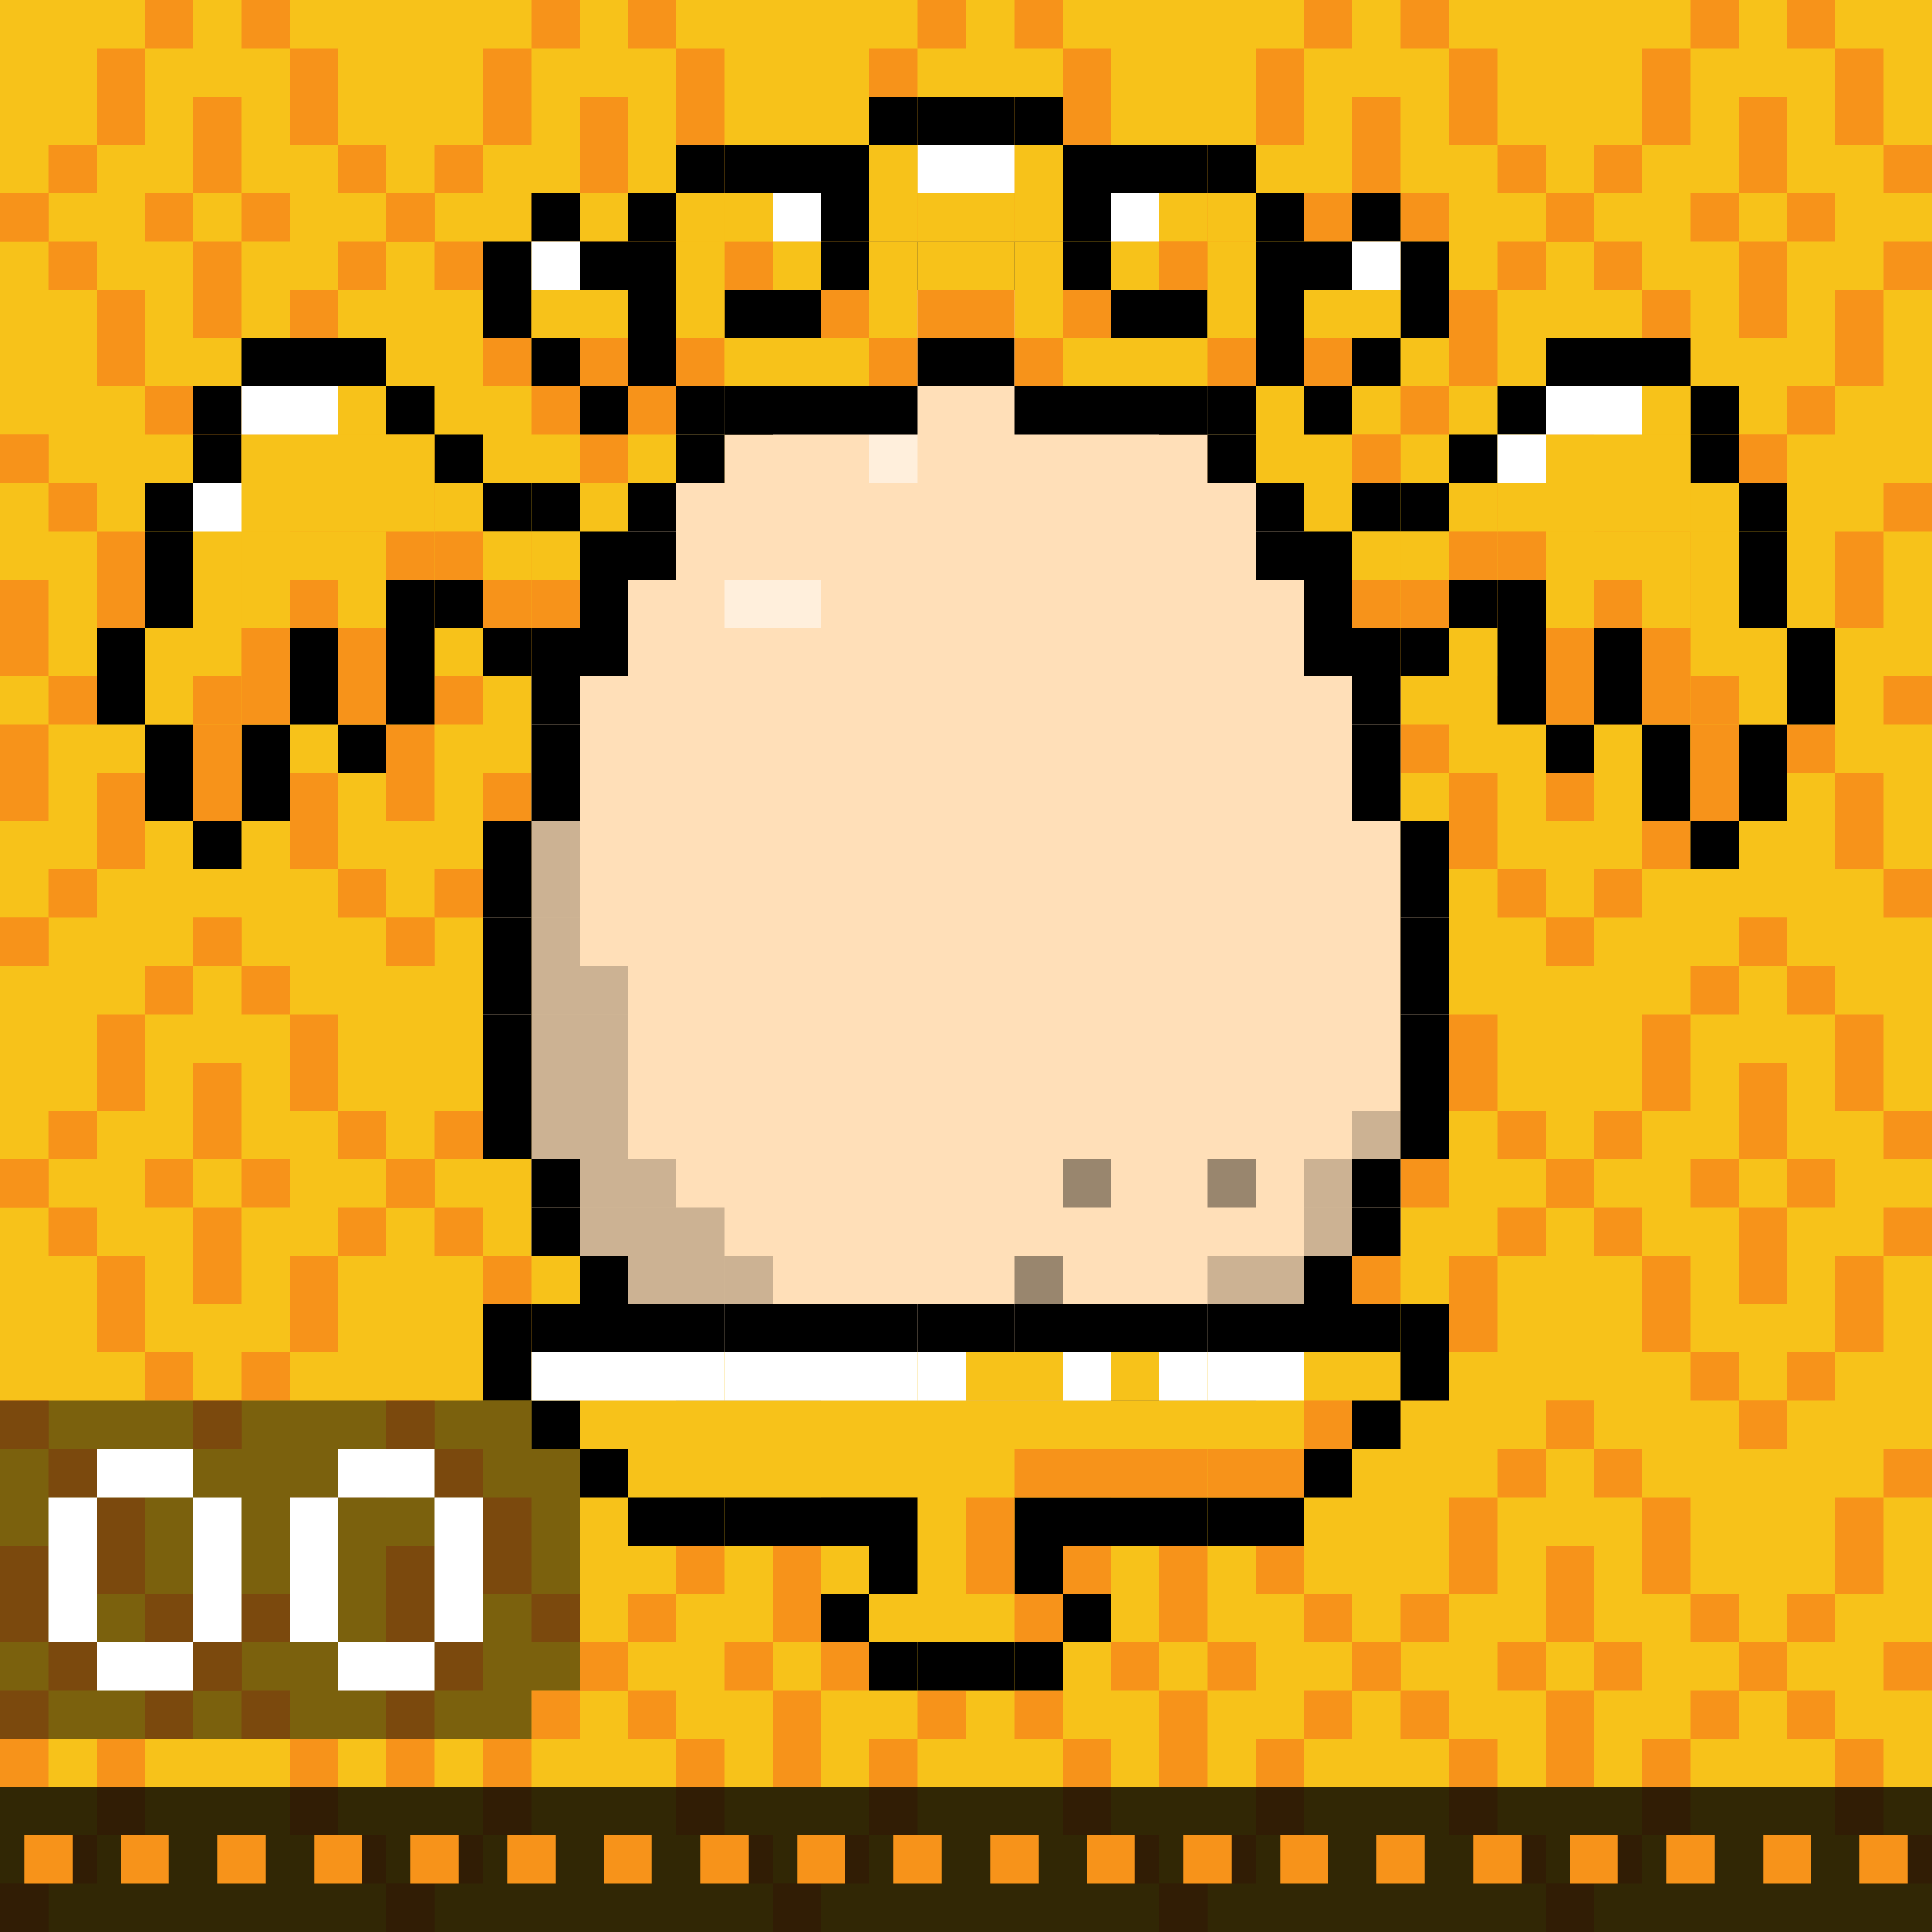 <?xml version="1.0" encoding="UTF-8"?>
<svg width="1e3" height="1e3" fill="none" viewBox="0 0 1e3 1e3" xmlns="http://www.w3.org/2000/svg"><rect x="0" y="0" width="1e3" height="1e3" fill="#808080" stroke="none"/><g clip-path="url(#clip0_693_308435)"><rect width="1e3" height="1e3" fill="#F7C21A"/><rect y="100" width="25" height="25" fill="#F7931A"/><rect y="600" width="25" height="25" fill="#F7931A"/><rect x="200" y="100" width="25" height="25" fill="#F7931A"/><rect x="200" y="600" width="25" height="25" fill="#F7931A"/><rect x="100" y="350" width="25" height="25" fill="#F7931A"/><rect x="100" y="850" width="25" height="25" fill="#F7931A"/><rect x="400" y="100" width="25" height="25" fill="#F7931A"/><rect x="400" y="600" width="25" height="25" fill="#F7931A"/><rect x="300" y="350" width="25" height="25" fill="#F7931A"/><rect x="300" y="850" width="25" height="25" fill="#F7931A"/><rect x="600" y="100" width="25" height="25" fill="#F7931A"/><rect x="600" y="600" width="25" height="25" fill="#F7931A"/><rect x="500" y="350" width="25" height="25" fill="#F7931A"/><rect x="500" y="850" width="25" height="25" fill="#F7931A"/><rect x="800" y="100" width="25" height="25" fill="#F7931A"/><rect x="800" y="600" width="25" height="25" fill="#F7931A"/><rect x="700" y="350" width="25" height="25" fill="#F7931A"/><rect x="700" y="850" width="25" height="25" fill="#F7931A"/><rect x="900" y="350" width="25" height="25" fill="#F7931A"/><rect x="900" y="850" width="25" height="25" fill="#F7931A"/><rect x="25" y="75" width="25" height="25" fill="#F7931A"/><rect x="25" y="575" width="25" height="25" fill="#F7931A"/><rect x="225" y="75" width="25" height="25" fill="#F7931A"/><rect x="225" y="575" width="25" height="25" fill="#F7931A"/><rect x="125" y="325" width="25" height="25" fill="#F7931A"/><rect x="125" y="825" width="25" height="25" fill="#F7931A"/><rect x="425" y="75" width="25" height="25" fill="#F7931A"/><rect x="425" y="575" width="25" height="25" fill="#F7931A"/><rect x="325" y="325" width="25" height="25" fill="#F7931A"/><rect x="325" y="825" width="25" height="25" fill="#F7931A"/><rect x="625" y="75" width="25" height="25" fill="#F7931A"/><rect x="625" y="575" width="25" height="25" fill="#F7931A"/><rect x="525" y="325" width="25" height="25" fill="#F7931A"/><rect x="525" y="825" width="25" height="25" fill="#F7931A"/><rect x="825" y="75" width="25" height="25" fill="#F7931A"/><rect x="825" y="575" width="25" height="25" fill="#F7931A"/><rect x="725" y="325" width="25" height="25" fill="#F7931A"/><rect x="725" y="825" width="25" height="25" fill="#F7931A"/><rect x="925" y="325" width="25" height="25" fill="#F7931A"/><rect x="925" y="825" width="25" height="25" fill="#F7931A"/><rect x="50" y="50" width="25" height="25" fill="#F7931A"/><rect x="50" y="550" width="25" height="25" fill="#F7931A"/><rect x="250" y="50" width="25" height="25" fill="#F7931A"/><rect x="250" y="550" width="25" height="25" fill="#F7931A"/><rect x="150" y="300" width="25" height="25" fill="#F7931A"/><rect x="150" y="800" width="25" height="25" fill="#F7931A"/><rect x="450" y="50" width="25" height="25" fill="#F7931A"/><rect x="450" y="550" width="25" height="25" fill="#F7931A"/><rect x="350" y="300" width="25" height="25" fill="#F7931A"/><rect x="350" y="800" width="25" height="25" fill="#F7931A"/><rect x="650" y="50" width="25" height="25" fill="#F7931A"/><rect x="650" y="550" width="25" height="25" fill="#F7931A"/><rect x="550" y="300" width="25" height="25" fill="#F7931A"/><rect x="550" y="800" width="25" height="25" fill="#F7931A"/><rect x="850" y="50" width="25" height="25" fill="#F7931A"/><rect x="850" y="550" width="25" height="25" fill="#F7931A"/><rect x="750" y="300" width="25" height="25" fill="#F7931A"/><rect x="750" y="800" width="25" height="25" fill="#F7931A"/><rect x="950" y="300" width="25" height="25" fill="#F7931A"/><rect x="950" y="800" width="25" height="25" fill="#F7931A"/><rect x="50" y="25" width="25" height="25" fill="#F7931A"/><rect x="50" y="525" width="25" height="25" fill="#F7931A"/><rect x="250" y="25" width="25" height="25" fill="#F7931A"/><rect x="250" y="525" width="25" height="25" fill="#F7931A"/><rect x="150" y="275" width="25" height="25" fill="#F7931A"/><rect x="150" y="775" width="25" height="25" fill="#F7931A"/><rect x="450" y="25" width="25" height="25" fill="#F7931A"/><rect x="450" y="525" width="25" height="25" fill="#F7931A"/><rect x="350" y="275" width="25" height="25" fill="#F7931A"/><rect x="350" y="775" width="25" height="25" fill="#F7931A"/><rect x="650" y="25" width="25" height="25" fill="#F7931A"/><rect x="650" y="525" width="25" height="25" fill="#F7931A"/><rect x="550" y="275" width="25" height="25" fill="#F7931A"/><rect x="550" y="775" width="25" height="25" fill="#F7931A"/><rect x="850" y="25" width="25" height="25" fill="#F7931A"/><rect x="850" y="525" width="25" height="25" fill="#F7931A"/><rect x="750" y="275" width="25" height="25" fill="#F7931A"/><rect x="750" y="775" width="25" height="25" fill="#F7931A"/><rect x="950" y="275" width="25" height="25" fill="#F7931A"/><rect x="950" y="775" width="25" height="25" fill="#F7931A"/><rect x="75" width="25" height="25" fill="#F7931A"/><rect x="75" y="500" width="25" height="25" fill="#F7931A"/><rect x="275" width="25" height="25" fill="#F7931A"/><rect x="275" y="500" width="25" height="25" fill="#F7931A"/><rect x="175" y="250" width="25" height="25" fill="#F7931A"/><rect x="175" y="750" width="25" height="25" fill="#F7931A"/><rect x="475" width="25" height="25" fill="#F7931A"/><rect x="475" y="500" width="25" height="25" fill="#F7931A"/><rect x="375" y="250" width="25" height="25" fill="#F7931A"/><rect x="375" y="750" width="25" height="25" fill="#F7931A"/><rect x="675" width="25" height="25" fill="#F7931A"/><rect x="675" y="500" width="25" height="25" fill="#F7931A"/><rect x="575" y="250" width="25" height="25" fill="#F7931A"/><rect x="575" y="750" width="25" height="25" fill="#F7931A"/><rect x="875" width="25" height="25" fill="#F7931A"/><rect x="875" y="500" width="25" height="25" fill="#F7931A"/><rect x="775" y="250" width="25" height="25" fill="#F7931A"/><rect x="775" y="750" width="25" height="25" fill="#F7931A"/><rect x="975" y="250" width="25" height="25" fill="#F7931A"/><rect x="975" y="750" width="25" height="25" fill="#F7931A"/><rect x="100" y="475" width="25" height="25" fill="#F7931A"/><rect y="225" width="25" height="25" fill="#F7931A"/><rect y="725" width="25" height="25" fill="#F7931A"/><rect x="300" y="475" width="25" height="25" fill="#F7931A"/><rect x="200" y="225" width="25" height="25" fill="#F7931A"/><rect x="200" y="725" width="25" height="25" fill="#F7931A"/><rect x="500" y="475" width="25" height="25" fill="#F7931A"/><rect x="400" y="225" width="25" height="25" fill="#F7931A"/><rect x="400" y="725" width="25" height="25" fill="#F7931A"/><rect x="700" y="475" width="25" height="25" fill="#F7931A"/><rect x="600" y="225" width="25" height="25" fill="#F7931A"/><rect x="600" y="725" width="25" height="25" fill="#F7931A"/><rect x="900" y="475" width="25" height="25" fill="#F7931A"/><rect x="800" y="225" width="25" height="25" fill="#F7931A"/><rect x="800" y="725" width="25" height="25" fill="#F7931A"/><rect transform="matrix(-1 0 0 1 225 100)" width="25" height="25" fill="#F7931A"/><rect transform="matrix(-1 0 0 1 225 600)" width="25" height="25" fill="#F7931A"/><rect transform="matrix(-1 0 0 1 125 350)" width="25" height="25" fill="#F7931A"/><rect transform="matrix(-1 0 0 1 125 850)" width="25" height="25" fill="#F7931A"/><rect transform="matrix(-1 0 0 1 425 100)" width="25" height="25" fill="#F7931A"/><rect transform="matrix(-1 0 0 1 425 600)" width="25" height="25" fill="#F7931A"/><rect transform="matrix(-1 0 0 1 325 350)" width="25" height="25" fill="#F7931A"/><rect transform="matrix(-1 0 0 1 325 850)" width="25" height="25" fill="#F7931A"/><rect transform="matrix(-1 0 0 1 625 100)" width="25" height="25" fill="#F7931A"/><rect transform="matrix(-1 0 0 1 625 600)" width="25" height="25" fill="#F7931A"/><rect transform="matrix(-1 0 0 1 525 350)" width="25" height="25" fill="#F7931A"/><rect transform="matrix(-1 0 0 1 525 850)" width="25" height="25" fill="#F7931A"/><rect transform="matrix(-1 0 0 1 825 100)" width="25" height="25" fill="#F7931A"/><rect transform="matrix(-1 0 0 1 825 600)" width="25" height="25" fill="#F7931A"/><rect transform="matrix(-1 0 0 1 725 350)" width="25" height="25" fill="#F7931A"/><rect transform="matrix(-1 0 0 1 725 850)" width="25" height="25" fill="#F7931A"/><rect transform="matrix(-1 0 0 1 925 350)" width="25" height="25" fill="#F7931A"/><rect transform="matrix(-1 0 0 1 925 850)" width="25" height="25" fill="#F7931A"/><rect transform="matrix(-1 0 0 1 925 350)" width="25" height="25" fill="#F7931A"/><rect transform="matrix(-1 0 0 1 925 850)" width="25" height="25" fill="#F7931A"/><rect transform="matrix(-1 0 0 1 200 75)" width="25" height="25" fill="#F7931A"/><rect transform="matrix(-1 0 0 1 200 575)" width="25" height="25" fill="#F7931A"/><rect transform="matrix(-1 0 0 1 100 325)" width="25" height="25" fill="#F7931A"/><rect transform="matrix(-1 0 0 1 100 825)" width="25" height="25" fill="#F7931A"/><rect transform="matrix(-1 0 0 1 400 75)" width="25" height="25" fill="#F7931A"/><rect transform="matrix(-1 0 0 1 400 575)" width="25" height="25" fill="#F7931A"/><rect transform="matrix(-1 0 0 1 300 325)" width="25" height="25" fill="#F7931A"/><rect transform="matrix(-1 0 0 1 300 825)" width="25" height="25" fill="#F7931A"/><rect transform="matrix(-1 0 0 1 600 75)" width="25" height="25" fill="#F7931A"/><rect transform="matrix(-1 0 0 1 600 575)" width="25" height="25" fill="#F7931A"/><rect transform="matrix(-1 0 0 1 500 325)" width="25" height="25" fill="#F7931A"/><rect transform="matrix(-1 0 0 1 500 825)" width="25" height="25" fill="#F7931A"/><rect transform="matrix(-1 0 0 1 800 75)" width="25" height="25" fill="#F7931A"/><rect transform="matrix(-1 0 0 1 800 575)" width="25" height="25" fill="#F7931A"/><rect transform="matrix(-1 0 0 1 700 325)" width="25" height="25" fill="#F7931A"/><rect transform="matrix(-1 0 0 1 700 825)" width="25" height="25" fill="#F7931A"/><rect transform="matrix(-1 0 0 1 1e3 75)" width="25" height="25" fill="#F7931A"/><rect transform="matrix(-1 0 0 1 1e3 575)" width="25" height="25" fill="#F7931A"/><rect transform="matrix(-1 0 0 1 900 325)" width="25" height="25" fill="#F7931A"/><rect transform="matrix(-1 0 0 1 900 825)" width="25" height="25" fill="#F7931A"/><rect transform="matrix(-1 0 0 1 175 50)" width="25" height="25" fill="#F7931A"/><rect transform="matrix(-1 0 0 1 175 550)" width="25" height="25" fill="#F7931A"/><rect transform="matrix(-1 0 0 1 75 300)" width="25" height="25" fill="#F7931A"/><rect transform="matrix(-1 0 0 1 75 800)" width="25" height="25" fill="#F7931A"/><rect transform="matrix(-1 0 0 1 375 50)" width="25" height="25" fill="#F7931A"/><rect transform="matrix(-1 0 0 1 375 550)" width="25" height="25" fill="#F7931A"/><rect transform="matrix(-1 0 0 1 275 300)" width="25" height="25" fill="#F7931A"/><rect transform="matrix(-1 0 0 1 275 800)" width="25" height="25" fill="#F7931A"/><rect transform="matrix(-1 0 0 1 575 50)" width="25" height="25" fill="#F7931A"/><rect transform="matrix(-1 0 0 1 575 550)" width="25" height="25" fill="#F7931A"/><rect transform="matrix(-1 0 0 1 475 300)" width="25" height="25" fill="#F7931A"/><rect transform="matrix(-1 0 0 1 475 800)" width="25" height="25" fill="#F7931A"/><rect transform="matrix(-1 0 0 1 775 50)" width="25" height="25" fill="#F7931A"/><rect transform="matrix(-1 0 0 1 775 550)" width="25" height="25" fill="#F7931A"/><rect transform="matrix(-1 0 0 1 675 300)" width="25" height="25" fill="#F7931A"/><rect transform="matrix(-1 0 0 1 675 800)" width="25" height="25" fill="#F7931A"/><rect transform="matrix(-1 0 0 1 975 50)" width="25" height="25" fill="#F7931A"/><rect transform="matrix(-1 0 0 1 975 550)" width="25" height="25" fill="#F7931A"/><rect transform="matrix(-1 0 0 1 875 300)" width="25" height="25" fill="#F7931A"/><rect transform="matrix(-1 0 0 1 875 800)" width="25" height="25" fill="#F7931A"/><rect transform="matrix(-1 0 0 1 175 25)" width="25" height="25" fill="#F7931A"/><rect transform="matrix(-1 0 0 1 175 525)" width="25" height="25" fill="#F7931A"/><rect transform="matrix(-1 0 0 1 75 275)" width="25" height="25" fill="#F7931A"/><rect transform="matrix(-1 0 0 1 75 775)" width="25" height="25" fill="#F7931A"/><rect transform="matrix(-1 0 0 1 375 25)" width="25" height="25" fill="#F7931A"/><rect transform="matrix(-1 0 0 1 375 525)" width="25" height="25" fill="#F7931A"/><rect transform="matrix(-1 0 0 1 275 275)" width="25" height="25" fill="#F7931A"/><rect transform="matrix(-1 0 0 1 275 775)" width="25" height="25" fill="#F7931A"/><rect transform="matrix(-1 0 0 1 575 25)" width="25" height="25" fill="#F7931A"/><rect transform="matrix(-1 0 0 1 575 525)" width="25" height="25" fill="#F7931A"/><rect transform="matrix(-1 0 0 1 475 275)" width="25" height="25" fill="#F7931A"/><rect transform="matrix(-1 0 0 1 475 775)" width="25" height="25" fill="#F7931A"/><rect transform="matrix(-1 0 0 1 775 25)" width="25" height="25" fill="#F7931A"/><rect transform="matrix(-1 0 0 1 775 525)" width="25" height="25" fill="#F7931A"/><rect transform="matrix(-1 0 0 1 675 275)" width="25" height="25" fill="#F7931A"/><rect transform="matrix(-1 0 0 1 675 775)" width="25" height="25" fill="#F7931A"/><rect transform="matrix(-1 0 0 1 975 25)" width="25" height="25" fill="#F7931A"/><rect transform="matrix(-1 0 0 1 975 525)" width="25" height="25" fill="#F7931A"/><rect transform="matrix(-1 0 0 1 875 275)" width="25" height="25" fill="#F7931A"/><rect transform="matrix(-1 0 0 1 875 775)" width="25" height="25" fill="#F7931A"/><rect transform="matrix(-1 0 0 1 150 0)" width="25" height="25" fill="#F7931A"/><rect transform="matrix(-1 0 0 1 150 500)" width="25" height="25" fill="#F7931A"/><rect transform="matrix(-1 0 0 1 50 250)" width="25" height="25" fill="#F7931A"/><rect transform="matrix(-1 0 0 1 50 750)" width="25" height="25" fill="#F7931A"/><rect transform="matrix(-1 0 0 1 350 0)" width="25" height="25" fill="#F7931A"/><rect transform="matrix(-1 0 0 1 350 500)" width="25" height="25" fill="#F7931A"/><rect transform="matrix(-1 0 0 1 250 250)" width="25" height="25" fill="#F7931A"/><rect transform="matrix(-1 0 0 1 250 750)" width="25" height="25" fill="#F7931A"/><rect transform="matrix(-1 0 0 1 550 0)" width="25" height="25" fill="#F7931A"/><rect transform="matrix(-1 0 0 1 550 500)" width="25" height="25" fill="#F7931A"/><rect transform="matrix(-1 0 0 1 450 250)" width="25" height="25" fill="#F7931A"/><rect transform="matrix(-1 0 0 1 450 750)" width="25" height="25" fill="#F7931A"/><rect transform="matrix(-1 0 0 1 750 0)" width="25" height="25" fill="#F7931A"/><rect transform="matrix(-1 0 0 1 750 500)" width="25" height="25" fill="#F7931A"/><rect transform="matrix(-1 0 0 1 650 250)" width="25" height="25" fill="#F7931A"/><rect transform="matrix(-1 0 0 1 650 750)" width="25" height="25" fill="#F7931A"/><rect transform="matrix(-1 0 0 1 950 0)" width="25" height="25" fill="#F7931A"/><rect transform="matrix(-1 0 0 1 950 500)" width="25" height="25" fill="#F7931A"/><rect transform="matrix(-1 0 0 1 850 250)" width="25" height="25" fill="#F7931A"/><rect transform="matrix(-1 0 0 1 850 750)" width="25" height="25" fill="#F7931A"/><rect transform="matrix(-1 0 0 1 125 475)" width="25" height="25" fill="#F7931A"/><rect transform="matrix(-1 0 0 1 25 225)" width="25" height="25" fill="#F7931A"/><rect transform="matrix(-1 0 0 1 25 725)" width="25" height="25" fill="#F7931A"/><rect transform="matrix(-1 0 0 1 325 475)" width="25" height="25" fill="#F7931A"/><rect transform="matrix(-1 0 0 1 225 225)" width="25" height="25" fill="#F7931A"/><rect transform="matrix(-1 0 0 1 225 725)" width="25" height="25" fill="#F7931A"/><rect transform="matrix(-1 0 0 1 525 475)" width="25" height="25" fill="#F7931A"/><rect transform="matrix(-1 0 0 1 425 225)" width="25" height="25" fill="#F7931A"/><rect transform="matrix(-1 0 0 1 425 725)" width="25" height="25" fill="#F7931A"/><rect transform="matrix(-1 0 0 1 725 475)" width="25" height="25" fill="#F7931A"/><rect transform="matrix(-1 0 0 1 625 225)" width="25" height="25" fill="#F7931A"/><rect transform="matrix(-1 0 0 1 625 725)" width="25" height="25" fill="#F7931A"/><rect transform="matrix(-1 0 0 1 925 475)" width="25" height="25" fill="#F7931A"/><rect transform="matrix(-1 0 0 1 825 225)" width="25" height="25" fill="#F7931A"/><rect transform="matrix(-1 0 0 1 825 725)" width="25" height="25" fill="#F7931A"/><rect transform="matrix(1 0 0 -1 0 125)" width="25" height="25" fill="#F7931A"/><rect transform="matrix(1 0 0 -1 0 625)" width="25" height="25" fill="#F7931A"/><rect transform="matrix(1 0 0 -1 200 125)" width="25" height="25" fill="#F7931A"/><rect transform="matrix(1 0 0 -1 200 625)" width="25" height="25" fill="#F7931A"/><rect transform="matrix(1 0 0 -1 100 375)" width="25" height="25" fill="#F7931A"/><rect transform="matrix(1 0 0 -1 100 875)" width="25" height="25" fill="#F7931A"/><rect transform="matrix(1 0 0 -1 400 125)" width="25" height="25" fill="#F7931A"/><rect transform="matrix(1 0 0 -1 400 625)" width="25" height="25" fill="#F7931A"/><rect transform="matrix(1 0 0 -1 300 375)" width="25" height="25" fill="#F7931A"/><rect transform="matrix(1 0 0 -1 300 875)" width="25" height="25" fill="#F7931A"/><rect transform="matrix(1 0 0 -1 600 125)" width="25" height="25" fill="#F7931A"/><rect transform="matrix(1 0 0 -1 600 625)" width="25" height="25" fill="#F7931A"/><rect transform="matrix(1 0 0 -1 500 375)" width="25" height="25" fill="#F7931A"/><rect transform="matrix(1 0 0 -1 500 875)" width="25" height="25" fill="#F7931A"/><rect transform="matrix(1 0 0 -1 800 125)" width="25" height="25" fill="#F7931A"/><rect transform="matrix(1 0 0 -1 800 625)" width="25" height="25" fill="#F7931A"/><rect transform="matrix(1 0 0 -1 700 375)" width="25" height="25" fill="#F7931A"/><rect transform="matrix(1 0 0 -1 700 875)" width="25" height="25" fill="#F7931A"/><rect transform="matrix(1 0 0 -1 900 375)" width="25" height="25" fill="#F7931A"/><rect transform="matrix(1 0 0 -1 900 875)" width="25" height="25" fill="#F7931A"/><rect transform="matrix(1 0 0 -1 25 150)" width="25" height="25" fill="#F7931A"/><rect transform="matrix(1 0 0 -1 25 650)" width="25" height="25" fill="#F7931A"/><rect transform="matrix(1 0 0 -1 225 150)" width="25" height="25" fill="#F7931A"/><rect transform="matrix(1 0 0 -1 225 650)" width="25" height="25" fill="#F7931A"/><rect transform="matrix(1 0 0 -1 125 400)" width="25" height="25" fill="#F7931A"/><rect transform="matrix(1 0 0 -1 125 900)" width="25" height="25" fill="#F7931A"/><rect transform="matrix(1 0 0 -1 425 150)" width="25" height="25" fill="#F7931A"/><rect transform="matrix(1 0 0 -1 425 650)" width="25" height="25" fill="#F7931A"/><rect transform="matrix(1 0 0 -1 325 400)" width="25" height="25" fill="#F7931A"/><rect transform="matrix(1 0 0 -1 325 900)" width="25" height="25" fill="#F7931A"/><rect transform="matrix(1 0 0 -1 625 150)" width="25" height="25" fill="#F7931A"/><rect transform="matrix(1 0 0 -1 625 650)" width="25" height="25" fill="#F7931A"/><rect transform="matrix(1 0 0 -1 525 400)" width="25" height="25" fill="#F7931A"/><rect transform="matrix(1 0 0 -1 525 900)" width="25" height="25" fill="#F7931A"/><rect transform="matrix(1 0 0 -1 825 150)" width="25" height="25" fill="#F7931A"/><rect transform="matrix(1 0 0 -1 825 650)" width="25" height="25" fill="#F7931A"/><rect transform="matrix(1 0 0 -1 725 400)" width="25" height="25" fill="#F7931A"/><rect transform="matrix(1 0 0 -1 725 900)" width="25" height="25" fill="#F7931A"/><rect transform="matrix(1 0 0 -1 925 400)" width="25" height="25" fill="#F7931A"/><rect transform="matrix(1 0 0 -1 925 900)" width="25" height="25" fill="#F7931A"/><rect transform="matrix(1 0 0 -1 50 175)" width="25" height="25" fill="#F7931A"/><rect transform="matrix(1 0 0 -1 50 675)" width="25" height="25" fill="#F7931A"/><rect transform="matrix(1 0 0 -1 250 175)" width="25" height="25" fill="#F7931A"/><rect transform="matrix(1 0 0 -1 250 675)" width="25" height="25" fill="#F7931A"/><rect transform="matrix(1 0 0 -1 150 425)" width="25" height="25" fill="#F7931A"/><rect transform="matrix(1 0 0 -1 150 925)" width="25" height="25" fill="#F7931A"/><rect transform="matrix(1 0 0 -1 450 175)" width="25" height="25" fill="#F7931A"/><rect transform="matrix(1 0 0 -1 450 675)" width="25" height="25" fill="#F7931A"/><rect transform="matrix(1 0 0 -1 350 425)" width="25" height="25" fill="#F7931A"/><rect transform="matrix(1 0 0 -1 350 925)" width="25" height="25" fill="#F7931A"/><rect transform="matrix(1 0 0 -1 650 175)" width="25" height="25" fill="#F7931A"/><rect transform="matrix(1 0 0 -1 650 675)" width="25" height="25" fill="#F7931A"/><rect transform="matrix(1 0 0 -1 550 425)" width="25" height="25" fill="#F7931A"/><rect transform="matrix(1 0 0 -1 550 925)" width="25" height="25" fill="#F7931A"/><rect transform="matrix(1 0 0 -1 850 175)" width="25" height="25" fill="#F7931A"/><rect transform="matrix(1 0 0 -1 850 675)" width="25" height="25" fill="#F7931A"/><rect transform="matrix(1 0 0 -1 750 425)" width="25" height="25" fill="#F7931A"/><rect transform="matrix(1 0 0 -1 750 925)" width="25" height="25" fill="#F7931A"/><rect transform="matrix(1 0 0 -1 950 425)" width="25" height="25" fill="#F7931A"/><rect transform="matrix(1 0 0 -1 950 925)" width="25" height="25" fill="#F7931A"/><rect transform="matrix(1 0 0 -1 100 175)" width="25" height="25" fill="#F7931A"/><rect transform="matrix(1 0 0 -1 100 675)" width="25" height="25" fill="#F7931A"/><rect transform="matrix(1 0 0 -1 0 425)" width="25" height="25" fill="#F7931A"/><rect transform="matrix(1 0 0 -1 0 925)" width="25" height="25" fill="#F7931A"/><rect transform="matrix(1 0 0 -1 300 175)" width="25" height="25" fill="#F7931A"/><rect transform="matrix(1 0 0 -1 300 675)" width="25" height="25" fill="#F7931A"/><rect transform="matrix(1 0 0 -1 200 425)" width="25" height="25" fill="#F7931A"/><rect transform="matrix(1 0 0 -1 200 925)" width="25" height="25" fill="#F7931A"/><rect transform="matrix(1 0 0 -1 500 175)" width="25" height="25" fill="#F7931A"/><rect transform="matrix(1 0 0 -1 500 675)" width="25" height="25" fill="#F7931A"/><rect transform="matrix(1 0 0 -1 400 425)" width="25" height="25" fill="#F7931A"/><rect transform="matrix(1 0 0 -1 400 925)" width="25" height="25" fill="#F7931A"/><rect transform="matrix(1 0 0 -1 700 175)" width="25" height="25" fill="#F7931A"/><rect transform="matrix(1 0 0 -1 700 675)" width="25" height="25" fill="#F7931A"/><rect transform="matrix(1 0 0 -1 600 425)" width="25" height="25" fill="#F7931A"/><rect transform="matrix(1 0 0 -1 600 925)" width="25" height="25" fill="#F7931A"/><rect transform="matrix(1 0 0 -1 900 175)" width="25" height="25" fill="#F7931A"/><rect transform="matrix(1 0 0 -1 900 675)" width="25" height="25" fill="#F7931A"/><rect transform="matrix(1 0 0 -1 800 425)" width="25" height="25" fill="#F7931A"/><rect transform="matrix(1 0 0 -1 800 925)" width="25" height="25" fill="#F7931A"/><rect transform="matrix(1 0 0 -1 125 125)" width="25" height="25" fill="#F7931A"/><rect transform="matrix(1 0 0 -1 125 625)" width="25" height="25" fill="#F7931A"/><rect transform="matrix(1 0 0 -1 25 375)" width="25" height="25" fill="#F7931A"/><rect transform="matrix(1 0 0 -1 25 875)" width="25" height="25" fill="#F7931A"/><rect transform="matrix(1 0 0 -1 325 125)" width="25" height="25" fill="#F7931A"/><rect transform="matrix(1 0 0 -1 325 625)" width="25" height="25" fill="#F7931A"/><rect transform="matrix(1 0 0 -1 225 375)" width="25" height="25" fill="#F7931A"/><rect transform="matrix(1 0 0 -1 225 875)" width="25" height="25" fill="#F7931A"/><rect transform="matrix(1 0 0 -1 525 125)" width="25" height="25" fill="#F7931A"/><rect transform="matrix(1 0 0 -1 525 625)" width="25" height="25" fill="#F7931A"/><rect transform="matrix(1 0 0 -1 425 375)" width="25" height="25" fill="#F7931A"/><rect transform="matrix(1 0 0 -1 425 875)" width="25" height="25" fill="#F7931A"/><rect transform="matrix(1 0 0 -1 725 125)" width="25" height="25" fill="#F7931A"/><rect transform="matrix(1 0 0 -1 725 625)" width="25" height="25" fill="#F7931A"/><rect transform="matrix(1 0 0 -1 625 375)" width="25" height="25" fill="#F7931A"/><rect transform="matrix(1 0 0 -1 625 875)" width="25" height="25" fill="#F7931A"/><rect transform="matrix(1 0 0 -1 925 125)" width="25" height="25" fill="#F7931A"/><rect transform="matrix(1 0 0 -1 925 625)" width="25" height="25" fill="#F7931A"/><rect transform="matrix(1 0 0 -1 825 375)" width="25" height="25" fill="#F7931A"/><rect transform="matrix(1 0 0 -1 825 875)" width="25" height="25" fill="#F7931A"/><rect transform="matrix(1 0 0 -1 75 125)" width="25" height="25" fill="#F7931A"/><rect transform="matrix(1 0 0 -1 75 625)" width="25" height="25" fill="#F7931A"/><rect transform="matrix(1 0 0 -1 275 125)" width="25" height="25" fill="#F7931A"/><rect transform="matrix(1 0 0 -1 275 625)" width="25" height="25" fill="#F7931A"/><rect transform="matrix(1 0 0 -1 175 375)" width="25" height="25" fill="#F7931A"/><rect transform="matrix(1 0 0 -1 175 875)" width="25" height="25" fill="#F7931A"/><rect transform="matrix(1 0 0 -1 475 125)" width="25" height="25" fill="#F7931A"/><rect transform="matrix(1 0 0 -1 475 625)" width="25" height="25" fill="#F7931A"/><rect transform="matrix(1 0 0 -1 375 375)" width="25" height="25" fill="#F7931A"/><rect transform="matrix(1 0 0 -1 375 875)" width="25" height="25" fill="#F7931A"/><rect transform="matrix(1 0 0 -1 675 125)" width="25" height="25" fill="#F7931A"/><rect transform="matrix(1 0 0 -1 675 625)" width="25" height="25" fill="#F7931A"/><rect transform="matrix(1 0 0 -1 575 375)" width="25" height="25" fill="#F7931A"/><rect transform="matrix(1 0 0 -1 575 875)" width="25" height="25" fill="#F7931A"/><rect transform="matrix(1 0 0 -1 875 125)" width="25" height="25" fill="#F7931A"/><rect transform="matrix(1 0 0 -1 875 625)" width="25" height="25" fill="#F7931A"/><rect transform="matrix(1 0 0 -1 775 375)" width="25" height="25" fill="#F7931A"/><rect transform="matrix(1 0 0 -1 775 875)" width="25" height="25" fill="#F7931A"/><rect transform="matrix(1 0 0 -1 975 375)" width="25" height="25" fill="#F7931A"/><rect transform="matrix(1 0 0 -1 975 875)" width="25" height="25" fill="#F7931A"/><rect transform="matrix(1 0 0 -1 100 75)" width="25" height="25" fill="#F7931A"/><rect transform="matrix(1 0 0 -1 100 575)" width="25" height="25" fill="#F7931A"/><rect transform="matrix(1 0 0 -1 0 325)" width="25" height="25" fill="#F7931A"/><rect transform="matrix(1 0 0 -1 0 825)" width="25" height="25" fill="#F7931A"/><rect transform="matrix(1 0 0 -1 300 75)" width="25" height="25" fill="#F7931A"/><rect transform="matrix(1 0 0 -1 300 575)" width="25" height="25" fill="#F7931A"/><rect transform="matrix(1 0 0 -1 200 325)" width="25" height="25" fill="#F7931A"/><rect transform="matrix(1 0 0 -1 200 825)" width="25" height="25" fill="#F7931A"/><rect transform="matrix(1 0 0 -1 500 75)" width="25" height="25" fill="#F7931A"/><rect transform="matrix(1 0 0 -1 500 575)" width="25" height="25" fill="#F7931A"/><rect transform="matrix(1 0 0 -1 400 325)" width="25" height="25" fill="#F7931A"/><rect transform="matrix(1 0 0 -1 400 825)" width="25" height="25" fill="#F7931A"/><rect transform="matrix(1 0 0 -1 700 75)" width="25" height="25" fill="#F7931A"/><rect transform="matrix(1 0 0 -1 700 575)" width="25" height="25" fill="#F7931A"/><rect transform="matrix(1 0 0 -1 600 325)" width="25" height="25" fill="#F7931A"/><rect transform="matrix(1 0 0 -1 600 825)" width="25" height="25" fill="#F7931A"/><rect transform="matrix(1 0 0 -1 900 75)" width="25" height="25" fill="#F7931A"/><rect transform="matrix(1 0 0 -1 900 575)" width="25" height="25" fill="#F7931A"/><rect transform="matrix(1 0 0 -1 800 325)" width="25" height="25" fill="#F7931A"/><rect transform="matrix(1 0 0 -1 800 825)" width="25" height="25" fill="#F7931A"/><rect transform="matrix(1 0 0 -1 100 100)" width="25" height="25" fill="#F7931A"/><rect transform="matrix(1 0 0 -1 100 600)" width="25" height="25" fill="#F7931A"/><rect transform="matrix(1 0 0 -1 0 350)" width="25" height="25" fill="#F7931A"/><rect transform="matrix(1 0 0 -1 0 850)" width="25" height="25" fill="#F7931A"/><rect transform="matrix(1 0 0 -1 300 100)" width="25" height="25" fill="#F7931A"/><rect transform="matrix(1 0 0 -1 300 600)" width="25" height="25" fill="#F7931A"/><rect transform="matrix(1 0 0 -1 200 350)" width="25" height="25" fill="#F7931A"/><rect transform="matrix(1 0 0 -1 200 850)" width="25" height="25" fill="#F7931A"/><rect transform="matrix(1 0 0 -1 500 100)" width="25" height="25" fill="#F7931A"/><rect transform="matrix(1 0 0 -1 500 600)" width="25" height="25" fill="#F7931A"/><rect transform="matrix(1 0 0 -1 400 350)" width="25" height="25" fill="#F7931A"/><rect transform="matrix(1 0 0 -1 400 850)" width="25" height="25" fill="#F7931A"/><rect transform="matrix(1 0 0 -1 700 100)" width="25" height="25" fill="#F7931A"/><rect transform="matrix(1 0 0 -1 700 600)" width="25" height="25" fill="#F7931A"/><rect transform="matrix(1 0 0 -1 600 350)" width="25" height="25" fill="#F7931A"/><rect transform="matrix(1 0 0 -1 600 850)" width="25" height="25" fill="#F7931A"/><rect transform="matrix(1 0 0 -1 900 100)" width="25" height="25" fill="#F7931A"/><rect transform="matrix(1 0 0 -1 900 600)" width="25" height="25" fill="#F7931A"/><rect transform="matrix(1 0 0 -1 800 350)" width="25" height="25" fill="#F7931A"/><rect transform="matrix(1 0 0 -1 800 850)" width="25" height="25" fill="#F7931A"/><rect transform="matrix(1 0 0 -1 100 150)" width="25" height="25" fill="#F7931A"/><rect transform="matrix(1 0 0 -1 100 650)" width="25" height="25" fill="#F7931A"/><rect transform="matrix(1 0 0 -1 0 400)" width="25" height="25" fill="#F7931A"/><rect transform="matrix(1 0 0 -1 0 900)" width="25" height="25" fill="#F7931A"/><rect transform="matrix(1 0 0 -1 300 150)" width="25" height="25" fill="#F7931A"/><rect transform="matrix(1 0 0 -1 300 650)" width="25" height="25" fill="#F7931A"/><rect transform="matrix(1 0 0 -1 200 400)" width="25" height="25" fill="#F7931A"/><rect transform="matrix(1 0 0 -1 200 900)" width="25" height="25" fill="#F7931A"/><rect transform="matrix(1 0 0 -1 500 150)" width="25" height="25" fill="#F7931A"/><rect transform="matrix(1 0 0 -1 500 650)" width="25" height="25" fill="#F7931A"/><rect transform="matrix(1 0 0 -1 400 400)" width="25" height="25" fill="#F7931A"/><rect transform="matrix(1 0 0 -1 400 900)" width="25" height="25" fill="#F7931A"/><rect transform="matrix(1 0 0 -1 700 150)" width="25" height="25" fill="#F7931A"/><rect transform="matrix(1 0 0 -1 700 650)" width="25" height="25" fill="#F7931A"/><rect transform="matrix(1 0 0 -1 600 400)" width="25" height="25" fill="#F7931A"/><rect transform="matrix(1 0 0 -1 600 900)" width="25" height="25" fill="#F7931A"/><rect transform="matrix(1 0 0 -1 900 150)" width="25" height="25" fill="#F7931A"/><rect transform="matrix(1 0 0 -1 900 650)" width="25" height="25" fill="#F7931A"/><rect transform="matrix(1 0 0 -1 800 400)" width="25" height="25" fill="#F7931A"/><rect transform="matrix(1 0 0 -1 800 900)" width="25" height="25" fill="#F7931A"/><rect transform="matrix(1 0 0 -1 50 200)" width="25" height="25" fill="#F7931A"/><rect transform="matrix(1 0 0 -1 50 700)" width="25" height="25" fill="#F7931A"/><rect transform="matrix(1 0 0 -1 250 200)" width="25" height="25" fill="#F7931A"/><rect transform="matrix(1 0 0 -1 250 700)" width="25" height="25" fill="#F7931A"/><rect transform="matrix(1 0 0 -1 150 450)" width="25" height="25" fill="#F7931A"/><rect transform="matrix(1 0 0 -1 150 950)" width="25" height="25" fill="#F7931A"/><rect transform="matrix(1 0 0 -1 450 200)" width="25" height="25" fill="#F7931A"/><rect transform="matrix(1 0 0 -1 450 700)" width="25" height="25" fill="#F7931A"/><rect transform="matrix(1 0 0 -1 350 450)" width="25" height="25" fill="#F7931A"/><rect transform="matrix(1 0 0 -1 350 950)" width="25" height="25" fill="#F7931A"/><rect transform="matrix(1 0 0 -1 650 200)" width="25" height="25" fill="#F7931A"/><rect transform="matrix(1 0 0 -1 650 700)" width="25" height="25" fill="#F7931A"/><rect transform="matrix(1 0 0 -1 550 450)" width="25" height="25" fill="#F7931A"/><rect transform="matrix(1 0 0 -1 550 950)" width="25" height="25" fill="#F7931A"/><rect transform="matrix(1 0 0 -1 850 200)" width="25" height="25" fill="#F7931A"/><rect transform="matrix(1 0 0 -1 850 700)" width="25" height="25" fill="#F7931A"/><rect transform="matrix(1 0 0 -1 750 450)" width="25" height="25" fill="#F7931A"/><rect transform="matrix(1 0 0 -1 750 950)" width="25" height="25" fill="#F7931A"/><rect transform="matrix(1 0 0 -1 950 450)" width="25" height="25" fill="#F7931A"/><rect transform="matrix(1 0 0 -1 950 950)" width="25" height="25" fill="#F7931A"/><rect transform="matrix(1 0 0 -1 75 225)" width="25" height="25" fill="#F7931A"/><rect transform="matrix(1 0 0 -1 75 725)" width="25" height="25" fill="#F7931A"/><rect transform="matrix(1 0 0 -1 275 225)" width="25" height="25" fill="#F7931A"/><rect transform="matrix(1 0 0 -1 275 725)" width="25" height="25" fill="#F7931A"/><rect transform="matrix(1 0 0 -1 175 475)" width="25" height="25" fill="#F7931A"/><rect transform="matrix(1 0 0 -1 175 975)" width="25" height="25" fill="#F7931A"/><rect transform="matrix(1 0 0 -1 475 225)" width="25" height="25" fill="#F7931A"/><rect transform="matrix(1 0 0 -1 475 725)" width="25" height="25" fill="#F7931A"/><rect transform="matrix(1 0 0 -1 375 475)" width="25" height="25" fill="#F7931A"/><rect transform="matrix(1 0 0 -1 375 975)" width="25" height="25" fill="#F7931A"/><rect transform="matrix(1 0 0 -1 675 225)" width="25" height="25" fill="#F7931A"/><rect transform="matrix(1 0 0 -1 675 725)" width="25" height="25" fill="#F7931A"/><rect transform="matrix(1 0 0 -1 575 475)" width="25" height="25" fill="#F7931A"/><rect transform="matrix(1 0 0 -1 575 975)" width="25" height="25" fill="#F7931A"/><rect transform="matrix(1 0 0 -1 875 225)" width="25" height="25" fill="#F7931A"/><rect transform="matrix(1 0 0 -1 875 725)" width="25" height="25" fill="#F7931A"/><rect transform="matrix(1 0 0 -1 775 475)" width="25" height="25" fill="#F7931A"/><rect transform="matrix(1 0 0 -1 775 975)" width="25" height="25" fill="#F7931A"/><rect transform="matrix(1 0 0 -1 975 475)" width="25" height="25" fill="#F7931A"/><rect transform="matrix(1 0 0 -1 975 975)" width="25" height="25" fill="#F7931A"/><rect transform="matrix(1 0 0 -1 100 250)" width="25" height="25" fill="#F7931A"/><rect transform="matrix(1 0 0 -1 100 750)" width="25" height="25" fill="#F7931A"/><rect transform="matrix(1 0 0 -1 0 500)" width="25" height="25" fill="#F7931A"/><rect transform="matrix(1 0 0 -1 0 1e3)" width="25" height="25" fill="#F7931A"/><rect transform="matrix(1 0 0 -1 300 250)" width="25" height="25" fill="#F7931A"/><rect transform="matrix(1 0 0 -1 300 750)" width="25" height="25" fill="#F7931A"/><rect transform="matrix(1 0 0 -1 200 500)" width="25" height="25" fill="#F7931A"/><rect transform="matrix(1 0 0 -1 200 1e3)" width="25" height="25" fill="#F7931A"/><rect transform="matrix(1 0 0 -1 500 250)" width="25" height="25" fill="#F7931A"/><rect transform="matrix(1 0 0 -1 500 750)" width="25" height="25" fill="#F7931A"/><rect transform="matrix(1 0 0 -1 400 500)" width="25" height="25" fill="#F7931A"/><rect transform="matrix(1 0 0 -1 400 1e3)" width="25" height="25" fill="#F7931A"/><rect transform="matrix(1 0 0 -1 700 250)" width="25" height="25" fill="#F7931A"/><rect transform="matrix(1 0 0 -1 700 750)" width="25" height="25" fill="#F7931A"/><rect transform="matrix(1 0 0 -1 600 500)" width="25" height="25" fill="#F7931A"/><rect transform="matrix(1 0 0 -1 600 1e3)" width="25" height="25" fill="#F7931A"/><rect transform="matrix(1 0 0 -1 900 250)" width="25" height="25" fill="#F7931A"/><rect transform="matrix(1 0 0 -1 900 750)" width="25" height="25" fill="#F7931A"/><rect transform="matrix(1 0 0 -1 800 500)" width="25" height="25" fill="#F7931A"/><rect transform="matrix(1 0 0 -1 800 1e3)" width="25" height="25" fill="#F7931A"/><rect transform="rotate(180 225 125)" x="225" y="125" width="25" height="25" fill="#F7931A"/><rect transform="rotate(180 225 625)" x="225" y="625" width="25" height="25" fill="#F7931A"/><rect transform="rotate(180 125 375)" x="125" y="375" width="25" height="25" fill="#F7931A"/><rect transform="rotate(180 125 875)" x="125" y="875" width="25" height="25" fill="#F7931A"/><rect transform="rotate(180 425 125)" x="425" y="125" width="25" height="25" fill="#F7931A"/><rect transform="rotate(180 425 625)" x="425" y="625" width="25" height="25" fill="#F7931A"/><rect transform="rotate(180 325 375)" x="325" y="375" width="25" height="25" fill="#F7931A"/><rect transform="rotate(180 325 875)" x="325" y="875" width="25" height="25" fill="#F7931A"/><rect transform="rotate(180 625 125)" x="625" y="125" width="25" height="25" fill="#F7931A"/><rect transform="rotate(180 625 625)" x="625" y="625" width="25" height="25" fill="#F7931A"/><rect transform="rotate(180 525 375)" x="525" y="375" width="25" height="25" fill="#F7931A"/><rect transform="rotate(180 525 875)" x="525" y="875" width="25" height="25" fill="#F7931A"/><rect transform="rotate(180 825 125)" x="825" y="125" width="25" height="25" fill="#F7931A"/><rect transform="rotate(180 825 625)" x="825" y="625" width="25" height="25" fill="#F7931A"/><rect transform="rotate(180 725 375)" x="725" y="375" width="25" height="25" fill="#F7931A"/><rect transform="rotate(180 725 875)" x="725" y="875" width="25" height="25" fill="#F7931A"/><rect transform="rotate(180 925 375)" x="925" y="375" width="25" height="25" fill="#F7931A"/><rect transform="rotate(180 925 875)" x="925" y="875" width="25" height="25" fill="#F7931A"/><rect transform="rotate(180 925 375)" x="925" y="375" width="25" height="25" fill="#F7931A"/><rect transform="rotate(180 925 875)" x="925" y="875" width="25" height="25" fill="#F7931A"/><rect transform="rotate(180 200 150)" x="200" y="150" width="25" height="25" fill="#F7931A"/><rect transform="rotate(180 200 650)" x="200" y="650" width="25" height="25" fill="#F7931A"/><rect transform="rotate(180 100 400)" x="100" y="400" width="25" height="25" fill="#F7931A"/><rect transform="rotate(180 100 900)" x="100" y="900" width="25" height="25" fill="#F7931A"/><rect transform="rotate(180 400 150)" x="400" y="150" width="25" height="25" fill="#F7931A"/><rect transform="rotate(180 400 650)" x="400" y="650" width="25" height="25" fill="#F7931A"/><rect transform="rotate(180 300 400)" x="300" y="400" width="25" height="25" fill="#F7931A"/><rect transform="rotate(180 300 900)" x="300" y="900" width="25" height="25" fill="#F7931A"/><rect transform="rotate(180 600 150)" x="600" y="150" width="25" height="25" fill="#F7931A"/><rect transform="rotate(180 600 650)" x="600" y="650" width="25" height="25" fill="#F7931A"/><rect transform="rotate(180 500 400)" x="500" y="400" width="25" height="25" fill="#F7931A"/><rect transform="rotate(180 500 900)" x="500" y="900" width="25" height="25" fill="#F7931A"/><rect transform="rotate(180 800 150)" x="800" y="150" width="25" height="25" fill="#F7931A"/><rect transform="rotate(180 800 650)" x="800" y="650" width="25" height="25" fill="#F7931A"/><rect transform="rotate(180 700 400)" x="700" y="400" width="25" height="25" fill="#F7931A"/><rect transform="rotate(180 700 900)" x="700" y="900" width="25" height="25" fill="#F7931A"/><rect transform="rotate(180 1e3 150)" x="1e3" y="150" width="25" height="25" fill="#F7931A"/><rect transform="rotate(180 1e3 650)" x="1e3" y="650" width="25" height="25" fill="#F7931A"/><rect transform="rotate(180 900 400)" x="900" y="400" width="25" height="25" fill="#F7931A"/><rect transform="rotate(180 900 900)" x="900" y="900" width="25" height="25" fill="#F7931A"/><rect transform="rotate(180 175 175)" x="175" y="175" width="25" height="25" fill="#F7931A"/><rect transform="rotate(180 175 675)" x="175" y="675" width="25" height="25" fill="#F7931A"/><rect transform="rotate(180 75 425)" x="75" y="425" width="25" height="25" fill="#F7931A"/><rect transform="rotate(180 75 925)" x="75" y="925" width="25" height="25" fill="#F7931A"/><rect transform="rotate(180 375 175)" x="375" y="175" width="25" height="25" fill="#F7931A"/><rect transform="rotate(180 375 675)" x="375" y="675" width="25" height="25" fill="#F7931A"/><rect transform="rotate(180 275 425)" x="275" y="425" width="25" height="25" fill="#F7931A"/><rect transform="rotate(180 275 925)" x="275" y="925" width="25" height="25" fill="#F7931A"/><rect transform="rotate(180 575 175)" x="575" y="175" width="25" height="25" fill="#F7931A"/><rect transform="rotate(180 575 675)" x="575" y="675" width="25" height="25" fill="#F7931A"/><rect transform="rotate(180 475 425)" x="475" y="425" width="25" height="25" fill="#F7931A"/><rect transform="rotate(180 475 925)" x="475" y="925" width="25" height="25" fill="#F7931A"/><rect transform="rotate(180 775 175)" x="775" y="175" width="25" height="25" fill="#F7931A"/><rect transform="rotate(180 775 675)" x="775" y="675" width="25" height="25" fill="#F7931A"/><rect transform="rotate(180 675 425)" x="675" y="425" width="25" height="25" fill="#F7931A"/><rect transform="rotate(180 675 925)" x="675" y="925" width="25" height="25" fill="#F7931A"/><rect transform="rotate(180 975 175)" x="975" y="175" width="25" height="25" fill="#F7931A"/><rect transform="rotate(180 975 675)" x="975" y="675" width="25" height="25" fill="#F7931A"/><rect transform="rotate(180 875 425)" x="875" y="425" width="25" height="25" fill="#F7931A"/><rect transform="rotate(180 875 925)" x="875" y="925" width="25" height="25" fill="#F7931A"/><rect transform="rotate(180 175 200)" x="175" y="200" width="25" height="25" fill="#F7931A"/><rect transform="rotate(180 175 700)" x="175" y="700" width="25" height="25" fill="#F7931A"/><rect transform="rotate(180 75 450)" x="75" y="450" width="25" height="25" fill="#F7931A"/><rect transform="rotate(180 75 950)" x="75" y="950" width="25" height="25" fill="#F7931A"/><rect transform="rotate(180 375 200)" x="375" y="200" width="25" height="25" fill="#F7931A"/><rect transform="rotate(180 375 700)" x="375" y="700" width="25" height="25" fill="#F7931A"/><rect transform="rotate(180 275 450)" x="275" y="450" width="25" height="25" fill="#F7931A"/><rect transform="rotate(180 275 950)" x="275" y="950" width="25" height="25" fill="#F7931A"/><rect transform="rotate(180 575 200)" x="575" y="200" width="25" height="25" fill="#F7931A"/><rect transform="rotate(180 575 700)" x="575" y="700" width="25" height="25" fill="#F7931A"/><rect transform="rotate(180 475 450)" x="475" y="450" width="25" height="25" fill="#F7931A"/><rect transform="rotate(180 475 950)" x="475" y="950" width="25" height="25" fill="#F7931A"/><rect transform="rotate(180 775 200)" x="775" y="200" width="25" height="25" fill="#F7931A"/><rect transform="rotate(180 775 700)" x="775" y="700" width="25" height="25" fill="#F7931A"/><rect transform="rotate(180 675 450)" x="675" y="450" width="25" height="25" fill="#F7931A"/><rect transform="rotate(180 675 950)" x="675" y="950" width="25" height="25" fill="#F7931A"/><rect transform="rotate(180 975 200)" x="975" y="200" width="25" height="25" fill="#F7931A"/><rect transform="rotate(180 975 700)" x="975" y="700" width="25" height="25" fill="#F7931A"/><rect transform="rotate(180 875 450)" x="875" y="450" width="25" height="25" fill="#F7931A"/><rect transform="rotate(180 875 950)" x="875" y="950" width="25" height="25" fill="#F7931A"/><rect transform="rotate(180 150 225)" x="150" y="225" width="25" height="25" fill="#F7931A"/><rect transform="rotate(180 150 725)" x="150" y="725" width="25" height="25" fill="#F7931A"/><rect transform="rotate(180 50 475)" x="50" y="475" width="25" height="25" fill="#F7931A"/><rect transform="rotate(180 50 975)" x="50" y="975" width="25" height="25" fill="#F7931A"/><rect transform="rotate(180 350 225)" x="350" y="225" width="25" height="25" fill="#F7931A"/><rect transform="rotate(180 350 725)" x="350" y="725" width="25" height="25" fill="#F7931A"/><rect transform="rotate(180 250 475)" x="250" y="475" width="25" height="25" fill="#F7931A"/><rect transform="rotate(180 250 975)" x="250" y="975" width="25" height="25" fill="#F7931A"/><rect transform="rotate(180 550 225)" x="550" y="225" width="25" height="25" fill="#F7931A"/><rect transform="rotate(180 550 725)" x="550" y="725" width="25" height="25" fill="#F7931A"/><rect transform="rotate(180 450 475)" x="450" y="475" width="25" height="25" fill="#F7931A"/><rect transform="rotate(180 450 975)" x="450" y="975" width="25" height="25" fill="#F7931A"/><rect transform="rotate(180 750 225)" x="750" y="225" width="25" height="25" fill="#F7931A"/><rect transform="rotate(180 750 725)" x="750" y="725" width="25" height="25" fill="#F7931A"/><rect transform="rotate(180 650 475)" x="650" y="475" width="25" height="25" fill="#F7931A"/><rect transform="rotate(180 650 975)" x="650" y="975" width="25" height="25" fill="#F7931A"/><rect transform="rotate(180 950 225)" x="950" y="225" width="25" height="25" fill="#F7931A"/><rect transform="rotate(180 950 725)" x="950" y="725" width="25" height="25" fill="#F7931A"/><rect transform="rotate(180 850 475)" x="850" y="475" width="25" height="25" fill="#F7931A"/><rect transform="rotate(180 850 975)" x="850" y="975" width="25" height="25" fill="#F7931A"/><rect transform="rotate(180 125 250)" x="125" y="250" width="25" height="25" fill="#F7931A"/><rect transform="rotate(180 125 750)" x="125" y="750" width="25" height="25" fill="#F7931A"/><rect transform="rotate(180 25 500)" x="25" y="500" width="25" height="25" fill="#F7931A"/><rect transform="rotate(180 25 1e3)" x="25" y="1e3" width="25" height="25" fill="#F7931A"/><rect transform="rotate(180 325 250)" x="325" y="250" width="25" height="25" fill="#F7931A"/><rect transform="rotate(180 325 750)" x="325" y="750" width="25" height="25" fill="#F7931A"/><rect transform="rotate(180 225 500)" x="225" y="500" width="25" height="25" fill="#F7931A"/><rect transform="rotate(180 225 1e3)" x="225" y="1e3" width="25" height="25" fill="#F7931A"/><rect transform="rotate(180 525 250)" x="525" y="250" width="25" height="25" fill="#F7931A"/><rect transform="rotate(180 525 750)" x="525" y="750" width="25" height="25" fill="#F7931A"/><rect transform="rotate(180 425 500)" x="425" y="500" width="25" height="25" fill="#F7931A"/><rect transform="rotate(180 425 1e3)" x="425" y="1e3" width="25" height="25" fill="#F7931A"/><rect transform="rotate(180 725 250)" x="725" y="250" width="25" height="25" fill="#F7931A"/><rect transform="rotate(180 725 750)" x="725" y="750" width="25" height="25" fill="#F7931A"/><rect transform="rotate(180 625 500)" x="625" y="500" width="25" height="25" fill="#F7931A"/><rect transform="rotate(180 625 1e3)" x="625" y="1e3" width="25" height="25" fill="#F7931A"/><rect transform="rotate(180 925 250)" x="925" y="250" width="25" height="25" fill="#F7931A"/><rect transform="rotate(180 925 750)" x="925" y="750" width="25" height="25" fill="#F7931A"/><rect transform="rotate(180 825 500)" x="825" y="500" width="25" height="25" fill="#F7931A"/><rect transform="rotate(180 825 1e3)" x="825" y="1e3" width="25" height="25" fill="#F7931A"/></g><defs><clipPath id="clip0_693_308435"><rect width="1e3" height="1e3" fill="#fff"/></clipPath></defs><mask id="mask-hatching"><rect width="1e3" height="1e3" fill="#fff"/></mask><g mask="url(#mask-hatching)"><path d="m450 125h100v25h-100v-25z" fill="#FFDFB8"/><path d="m425 175v-25h25v25h-25z" fill="#FFDFB8"/><path d="m400 200v-25h25v25h-25z" fill="#FFDFB8"/><path d="m375 225v-25h25v25h-25z" fill="#FFDFB8"/><path d="m350 250v-25h25v25h-25z" fill="#FFDFB8"/><path d="m325 300v-50h25v50h-25z" fill="#FFDFB8"/><path d="m300 350v-50h25v50h-25z" fill="#FFDFB8"/><path d="m275 425v-75h25v75h-25z" fill="#FFDFB8"/><path d="m275 600h-25v-175h25v175z" fill="#FFDFB8"/><path d="m300 650h-25v-50h25v50z" fill="#FFDFB8"/><path d="m325 675h-25v-25h25v25z" fill="#FFDFB8"/><path d="m350 700h-25v-25h25v25z" fill="#FFDFB8"/><path d="m375 725h-25v-25h25v25z" fill="#FFDFB8"/><path d="m375 725v25h50v25h150v-25h50v-25h25v-25h25v-25h25v-25h25v-50h25v-175h-25v-75h-25v-50h-25v-50h-25v-25h-25v-25h-25v-25h-25v-25h-25v25h25v25h25v25h25v25h25v50h25v50h25v75h25v175h-25v50h-25v25h-25v25h-25v25h-50v25h-150v-25h-50z" fill="#FFDFB8"/><path d="m450 150v25h-25v25h-25v25h-25v25h-25v50h-25v50h-25v75h-25v175h25v50h25v25h25v25h25v25h50v25h150v-25h50v-25h25v-25h25v-25h25v-50h25v-175h-25v-75h-25v-50h-25v-50h-25v-25h-25v-25h-25v-25h-25v-25h-100z" fill="#FFDFB8"/><rect x="525" y="125" width="25" height="25" fill="#000"/><rect transform="matrix(-1 0 0 1 475 125)" width="25" height="25" fill="#000"/><rect x="500" y="125" width="25" height="25" fill="#000"/><rect transform="matrix(-1 0 0 1 500 125)" width="25" height="25" fill="#000"/><rect x="550" y="150" width="25" height="25" fill="#000"/><rect transform="matrix(-1 0 0 1 450 150)" width="25" height="25" fill="#000"/><rect x="600" y="200" width="25" height="25" fill="#000"/><rect transform="matrix(-1 0 0 1 400 200)" width="25" height="25" fill="#000"/><rect x="575" y="175" width="25" height="25" fill="#000"/><rect transform="matrix(-1 0 0 1 425 175)" width="25" height="25" fill="#000"/><rect x="625" y="225" width="25" height="25" fill="#000"/><rect transform="matrix(-1 0 0 1 375 225)" width="25" height="25" fill="#000"/><rect x="650" y="250" width="25" height="25" fill="#000"/><rect transform="matrix(-1 0 0 1 350 250)" width="25" height="25" fill="#000"/><rect x="650" y="275" width="25" height="25" fill="#000"/><rect transform="matrix(-1 0 0 1 350 275)" width="25" height="25" fill="#000"/><rect x="675" y="300" width="25" height="25" fill="#000"/><rect transform="matrix(-1 0 0 1 325 300)" width="25" height="25" fill="#000"/><rect x="675" y="325" width="25" height="25" fill="#000"/><rect transform="matrix(-1 0 0 1 325 325)" width="25" height="25" fill="#000"/><rect x="700" y="375" width="25" height="25" fill="#000"/><rect transform="matrix(-1 0 0 1 300 375)" width="25" height="25" fill="#000"/><rect x="700" y="400" width="25" height="25" fill="#000"/><rect transform="matrix(-1 0 0 1 300 400)" width="25" height="25" fill="#000"/><rect x="725" y="425" width="25" height="25" fill="#000"/><rect transform="matrix(-1 0 0 1 275 425)" width="25" height="25" fill="#000"/><rect x="725" y="450" width="25" height="25" fill="#000"/><rect transform="matrix(-1 0 0 1 275 450)" width="25" height="25" fill="#000"/><rect x="725" y="475" width="25" height="25" fill="#000"/><rect transform="matrix(-1 0 0 1 275 475)" width="25" height="25" fill="#000"/><rect x="700" y="350" width="25" height="25" fill="#000"/><rect transform="matrix(-1 0 0 1 300 350)" width="25" height="25" fill="#000"/><rect x="725" y="525" width="25" height="25" fill="#000"/><rect transform="matrix(-1 0 0 1 275 525)" width="25" height="25" fill="#000"/><rect x="725" y="500" width="25" height="25" fill="#000"/><rect transform="matrix(-1 0 0 1 275 500)" width="25" height="25" fill="#000"/><rect x="725" y="550" width="25" height="25" fill="#000"/><rect transform="matrix(-1 0 0 1 275 550)" width="25" height="25" fill="#000"/><rect x="725" y="575" width="25" height="25" fill="#000"/><rect transform="matrix(-1 0 0 1 275 575)" width="25" height="25" fill="#000"/><rect x="700" y="600" width="25" height="25" fill="#000"/><rect transform="matrix(-1 0 0 1 300 600)" width="25" height="25" fill="#000"/><rect x="700" y="625" width="25" height="25" fill="#000"/><rect transform="matrix(-1 0 0 1 300 625)" width="25" height="25" fill="#000"/><rect x="675" y="650" width="25" height="25" fill="#000"/><rect transform="matrix(-1 0 0 1 325 650)" width="25" height="25" fill="#000"/><rect transform="matrix(-1 0 0 1 650 700)" width="25" height="25" fill="#000"/><rect x="350" y="700" width="25" height="25" fill="#000"/><rect x="525" y="750" width="25" height="25" fill="#000"/><rect transform="matrix(-1 0 0 1 475 750)" width="25" height="25" fill="#000"/><rect x="500" y="750" width="25" height="25" fill="#000"/><rect transform="matrix(-1 0 0 1 500 750)" width="25" height="25" fill="#000"/><rect transform="matrix(-1 0 0 1 675 675)" width="25" height="25" fill="#000"/><rect x="325" y="675" width="25" height="25" fill="#000"/><rect x="550" y="750" width="25" height="25" fill="#000"/><rect transform="matrix(-1 0 0 1 450 750)" width="25" height="25" fill="#000"/><rect transform="matrix(-1 0 0 1 625 725)" width="25" height="25" fill="#000"/><rect x="375" y="725" width="25" height="25" fill="#000"/><rect x="575" y="725" width="25" height="25" fill="#000"/><rect transform="matrix(-1 0 0 1 425 725)" width="25" height="25" fill="#000"/><rect x="550" y="600" width="25" height="25" fill="#000" fill-opacity=".4"/><rect x="625" y="600" width="25" height="25" fill="#000" fill-opacity=".4"/><rect x="550" y="675" width="25" height="25" fill="#000" fill-opacity=".4"/><rect x="525" y="675" width="25" height="25" fill="#000" fill-opacity=".4"/><rect x="525" y="650" width="25" height="25" fill="#000" fill-opacity=".4"/><rect x="450" y="225" width="25" height="25" fill="#fff" fill-opacity=".5"/><rect x="375" y="300" width="25" height="25" fill="#fff" fill-opacity=".5"/><rect x="400" y="300" width="25" height="25" fill="#fff" fill-opacity=".5"/><rect transform="matrix(-1 0 0 1 300 425)" width="25" height="25" fill="#000" opacity=".2"/><rect transform="matrix(-1 0 0 1 300 450)" width="25" height="25" fill="#000" opacity=".2"/><rect transform="matrix(-1 0 0 1 300 475)" width="25" height="25" fill="#000" opacity=".2"/><rect transform="matrix(-1 0 0 1 325 500)" width="25" height="25" fill="#000" opacity=".2"/><rect transform="matrix(-1 0 0 1 325 525)" width="25" height="25" fill="#000" opacity=".2"/><rect transform="matrix(-1 0 0 1 325 550)" width="25" height="25" fill="#000" opacity=".2"/><rect transform="matrix(-1 0 0 1 325 575)" width="25" height="25" fill="#000" opacity=".2"/><rect transform="matrix(-1 0 0 1 325 600)" width="25" height="25" fill="#000" opacity=".2"/><rect transform="matrix(-1 0 0 1 350 600)" width="25" height="25" fill="#000" opacity=".2"/><rect transform="matrix(-1 0 0 1 350 625)" width="25" height="25" fill="#000" opacity=".2"/><rect transform="matrix(-1 0 0 1 375 625)" width="25" height="25" fill="#000" opacity=".2"/><rect transform="matrix(-1 0 0 1 400 650)" width="25" height="25" fill="#000" opacity=".2"/><rect transform="matrix(-1 0 0 1 425 675)" width="25" height="25" fill="#000" opacity=".2"/><rect transform="matrix(-1 0 0 1 450 675)" width="25" height="25" fill="#000" opacity=".2"/><rect transform="matrix(-1 0 0 1 450 700)" width="25" height="25" fill="#000" opacity=".2"/><rect transform="matrix(-1 0 0 1 475 700)" width="25" height="25" fill="#000" opacity=".2"/><rect transform="matrix(-1 0 0 1 500 700)" width="25" height="25" fill="#000" opacity=".2"/><rect transform="matrix(-1 0 0 1 525 700)" width="25" height="25" fill="#000" opacity=".2"/><rect transform="matrix(-1 0 0 1 550 700)" width="25" height="25" fill="#000" opacity=".2"/><rect transform="matrix(-1 0 0 1 575 700)" width="25" height="25" fill="#000" opacity=".2"/><rect transform="matrix(-1 0 0 1 575 675)" width="25" height="25" fill="#000" opacity=".2"/><rect transform="matrix(-1 0 0 1 600 675)" width="25" height="25" fill="#000" opacity=".2"/><rect transform="matrix(-1 0 0 1 625 675)" width="25" height="25" fill="#000" opacity=".2"/><rect transform="matrix(-1 0 0 1 650 675)" width="25" height="25" fill="#000" opacity=".2"/><rect transform="matrix(-1 0 0 1 650 650)" width="25" height="25" fill="#000" opacity=".2"/><rect transform="matrix(-1 0 0 1 675 650)" width="25" height="25" fill="#000" opacity=".2"/><rect transform="matrix(-1 0 0 1 700 625)" width="25" height="25" fill="#000" opacity=".2"/><rect transform="matrix(-1 0 0 1 700 600)" width="25" height="25" fill="#000" opacity=".2"/><rect transform="matrix(-1 0 0 1 725 575)" width="25" height="25" fill="#000" opacity=".2"/><rect transform="matrix(-1 0 0 1 625 700)" width="25" height="25" fill="#000" opacity=".2"/><rect transform="matrix(-1 0 0 1 600 700)" width="25" height="25" fill="#000" opacity=".2"/><rect transform="matrix(-1 0 0 1 575 725)" width="25" height="25" fill="#000" opacity=".2"/><rect transform="matrix(-1 0 0 1 550 725)" width="25" height="25" fill="#000" opacity=".2"/><rect transform="matrix(-1 0 0 1 525 725)" width="25" height="25" fill="#000" opacity=".2"/><rect transform="matrix(-1 0 0 1 500 725)" width="25" height="25" fill="#000" opacity=".2"/><rect transform="matrix(-1 0 0 1 475 725)" width="25" height="25" fill="#000" opacity=".2"/><rect transform="matrix(-1 0 0 1 450 725)" width="25" height="25" fill="#000" opacity=".2"/><rect transform="matrix(-1 0 0 1 425 700)" width="25" height="25" fill="#000" opacity=".2"/><rect transform="matrix(-1 0 0 1 400 700)" width="25" height="25" fill="#000" opacity=".2"/><rect transform="matrix(-1 0 0 1 400 675)" width="25" height="25" fill="#000" opacity=".2"/><rect transform="matrix(-1 0 0 1 375 675)" width="25" height="25" fill="#000" opacity=".2"/><rect transform="matrix(-1 0 0 1 375 650)" width="25" height="25" fill="#000" opacity=".2"/><rect transform="matrix(-1 0 0 1 350 650)" width="25" height="25" fill="#000" opacity=".2"/><rect transform="matrix(-1 0 0 1 325 625)" width="25" height="25" fill="#000" opacity=".2"/><rect transform="matrix(-1 0 0 1 300 575)" width="25" height="25" fill="#000" opacity=".2"/><rect transform="matrix(-1 0 0 1 300 550)" width="25" height="25" fill="#000" opacity=".2"/><rect transform="matrix(-1 0 0 1 300 525)" width="25" height="25" fill="#000" opacity=".2"/><rect transform="matrix(-1 0 0 1 300 500)" width="25" height="25" fill="#000" opacity=".2"/><rect x="500" y="50" width="25" height="25" fill="#000"/><rect transform="matrix(-1 0 0 1 500 50)" width="25" height="25" fill="#000"/><rect transform="matrix(-1 0 0 1 475 50)" width="25" height="25" fill="#000"/><rect transform="matrix(-1 0 0 1 450 75)" width="25" height="25" fill="#000"/><rect transform="matrix(-1 0 0 1 425 75)" width="25" height="25" fill="#000"/><rect transform="matrix(-1 0 0 1 400 75)" width="25" height="25" fill="#000"/><rect transform="matrix(-1 0 0 1 375 75)" width="25" height="25" fill="#000"/><rect transform="matrix(-1 0 0 1 350 100)" width="25" height="25" fill="#000"/><rect transform="matrix(-1 0 0 1 350 125)" width="25" height="25" fill="#000"/><rect transform="matrix(-1 0 0 1 350 150)" width="25" height="25" fill="#000"/><rect transform="matrix(-1 0 0 1 325 125)" width="25" height="25" fill="#000"/><rect transform="matrix(-1 0 0 1 300 100)" width="25" height="25" fill="#000"/><rect transform="matrix(-1 0 0 1 275 125)" width="25" height="25" fill="#000"/><rect transform="matrix(-1 0 0 1 275 150)" width="25" height="25" fill="#000"/><rect transform="matrix(-1 0 0 1 300 175)" width="25" height="25" fill="#000"/><rect transform="matrix(-1 0 0 1 325 200)" width="25" height="25" fill="#000"/><rect transform="matrix(-1 0 0 1 350 175)" width="25" height="25" fill="#000"/><rect transform="matrix(-1 0 0 1 375 200)" width="25" height="25" fill="#000"/><rect transform="matrix(-1 0 0 1 400 200)" width="25" height="25" fill="#000"/><rect transform="matrix(-1 0 0 1 425 200)" width="25" height="25" fill="#000"/><rect transform="matrix(-1 0 0 1 450 200)" width="25" height="25" fill="#000"/><rect transform="matrix(-1 0 0 1 475 200)" width="25" height="25" fill="#000"/><rect transform="matrix(-1 0 0 1 500 175)" width="25" height="25" fill="#000"/><rect transform="matrix(-1 0 0 1 525 175)" width="25" height="25" fill="#000"/><rect transform="matrix(-1 0 0 1 550 200)" width="25" height="25" fill="#000"/><rect transform="matrix(-1 0 0 1 575 200)" width="25" height="25" fill="#000"/><rect transform="matrix(-1 0 0 1 600 200)" width="25" height="25" fill="#000"/><rect transform="matrix(-1 0 0 1 625 200)" width="25" height="25" fill="#000"/><rect transform="matrix(-1 0 0 1 650 200)" width="25" height="25" fill="#000"/><rect transform="matrix(-1 0 0 1 675 175)" width="25" height="25" fill="#000"/><rect transform="matrix(-1 0 0 1 675 150)" width="25" height="25" fill="#000"/><rect transform="matrix(-1 0 0 1 675 125)" width="25" height="25" fill="#000"/><rect transform="matrix(-1 0 0 1 675 100)" width="25" height="25" fill="#000"/><rect transform="matrix(-1 0 0 1 650 75)" width="25" height="25" fill="#000"/><rect transform="matrix(-1 0 0 1 625 75)" width="25" height="25" fill="#000"/><rect transform="matrix(-1 0 0 1 600 75)" width="25" height="25" fill="#000"/><rect transform="matrix(-1 0 0 1 575 75)" width="25" height="25" fill="#000"/><rect transform="matrix(-1 0 0 1 575 100)" width="25" height="25" fill="#000"/><rect transform="matrix(-1 0 0 1 575 125)" width="25" height="25" fill="#000"/><rect transform="matrix(-1 0 0 1 600 150)" width="25" height="25" fill="#000"/><rect transform="matrix(-1 0 0 1 625 150)" width="25" height="25" fill="#000"/><rect transform="matrix(-1 0 0 1 400 150)" width="25" height="25" fill="#000"/><rect transform="matrix(-1 0 0 1 425 150)" width="25" height="25" fill="#000"/><rect transform="matrix(-1 0 0 1 450 125)" width="25" height="25" fill="#000"/><rect transform="matrix(-1 0 0 1 450 100)" width="25" height="25" fill="#000"/><rect x="525" y="50" width="25" height="25" fill="#000"/><rect transform="matrix(-1 0 0 1 550 100)" width="25" height="25" fill="#F7C21A"/><rect transform="matrix(-1 0 0 1 525 100)" width="25" height="25" fill="#F7C21A"/><rect transform="matrix(-1 0 0 1 525 125)" width="25" height="25" fill="#F7C21A"/><rect transform="matrix(-1 0 0 1 500 125)" width="25" height="25" fill="#F7C21A"/><rect transform="matrix(-1 0 0 1 475 150)" width="25" height="25" fill="#F7C21A"/><rect transform="matrix(-1 0 0 1 550 150)" width="25" height="25" fill="#F7C21A"/><rect transform="matrix(-1 0 0 1 575 175)" width="25" height="25" fill="#F7C21A"/><rect transform="matrix(-1 0 0 1 600 175)" width="25" height="25" fill="#F7C21A"/><rect transform="matrix(-1 0 0 1 625 175)" width="25" height="25" fill="#F7C21A"/><rect transform="matrix(-1 0 0 1 650 150)" width="25" height="25" fill="#F7C21A"/><rect transform="matrix(-1 0 0 1 650 125)" width="25" height="25" fill="#F7C21A"/><rect transform="matrix(-1 0 0 1 650 100)" width="25" height="25" fill="#F7C21A"/><rect transform="matrix(-1 0 0 1 625 100)" width="25" height="25" fill="#F7C21A"/><rect transform="matrix(-1 0 0 1 600 125)" width="25" height="25" fill="#F7C21A"/><rect transform="matrix(-1 0 0 1 550 125)" width="25" height="25" fill="#F7C21A"/><rect transform="matrix(-1 0 0 1 475 125)" width="25" height="25" fill="#F7C21A"/><rect transform="matrix(-1 0 0 1 450 150)" width="25" height="25" fill="#F7931A"/><rect transform="matrix(-1 0 0 1 500 150)" width="25" height="25" fill="#F7931A"/><rect transform="matrix(-1 0 0 1 475 175)" width="25" height="25" fill="#F7931A"/><rect transform="matrix(-1 0 0 1 550 175)" width="25" height="25" fill="#F7931A"/><rect transform="matrix(-1 0 0 1 575 150)" width="25" height="25" fill="#F7931A"/><rect transform="matrix(-1 0 0 1 625 125)" width="25" height="25" fill="#F7931A"/><rect transform="matrix(-1 0 0 1 650 175)" width="25" height="25" fill="#F7931A"/><rect transform="matrix(-1 0 0 1 375 175)" width="25" height="25" fill="#F7931A"/><rect transform="matrix(-1 0 0 1 400 125)" width="25" height="25" fill="#F7931A"/><rect transform="matrix(-1 0 0 1 525 150)" width="25" height="25" fill="#F7931A"/><rect transform="matrix(-1 0 0 1 450 175)" width="25" height="25" fill="#F7C21A"/><rect transform="matrix(-1 0 0 1 425 175)" width="25" height="25" fill="#F7C21A"/><rect transform="matrix(-1 0 0 1 400 175)" width="25" height="25" fill="#F7C21A"/><rect transform="matrix(-1 0 0 1 375 150)" width="25" height="25" fill="#F7C21A"/><rect transform="matrix(-1 0 0 1 325 150)" width="25" height="25" fill="#F7C21A"/><rect transform="matrix(-1 0 0 1 300 125)" width="25" height="25" fill="#fff"/><rect transform="matrix(-1 0 0 1 300 150)" width="25" height="25" fill="#F7C21A"/><rect transform="matrix(-1 0 0 1 325 175)" width="25" height="25" fill="#F7931A"/><rect transform="matrix(-1 0 0 1 375 125)" width="25" height="25" fill="#F7C21A"/><rect transform="matrix(-1 0 0 1 375 100)" width="25" height="25" fill="#F7C21A"/><rect transform="matrix(-1 0 0 1 400 100)" width="25" height="25" fill="#F7C21A"/><rect transform="matrix(-1 0 0 1 425 125)" width="25" height="25" fill="#F7C21A"/><rect transform="matrix(-1 0 0 1 500 100)" width="25" height="25" fill="#F7C21A"/><rect transform="matrix(-1 0 0 1 475 100)" width="25" height="25" fill="#F7C21A"/><rect transform="matrix(-1 0 0 1 550 75)" width="25" height="25" fill="#F7C21A"/><rect transform="matrix(-1 0 0 1 500 75)" width="25" height="25" fill="#fff"/><rect transform="matrix(-1 0 0 1 525 75)" width="25" height="25" fill="#fff"/><rect transform="matrix(-1 0 0 1 600 100)" width="25" height="25" fill="#fff"/><rect transform="matrix(-1 0 0 1 425 100)" width="25" height="25" fill="#fff"/><rect transform="matrix(-1 0 0 1 475 75)" width="25" height="25" fill="#F7C21A"/><rect x="675" y="125" width="25" height="25" fill="#000"/><rect x="700" y="100" width="25" height="25" fill="#000"/><rect x="725" y="125" width="25" height="25" fill="#000"/><rect x="725" y="150" width="25" height="25" fill="#000"/><rect x="700" y="175" width="25" height="25" fill="#000"/><rect x="675" y="200" width="25" height="25" fill="#000"/><rect x="675" y="150" width="25" height="25" fill="#F7C21A"/><rect x="700" y="125" width="25" height="25" fill="#fff"/><rect x="700" y="150" width="25" height="25" fill="#F7C21A"/><rect x="675" y="175" width="25" height="25" fill="#F7931A"/><g clip-path="url(#clip0_693_316800)"><path d="m275 700v50h25v25h25v25h125v25h-25v25h25v25h100v-25h25v-25h-25v-25h125v-25h25v-25h25v-50h-450zm25 25v25h25v25h150v50h-25v25h100v-25h-25v-50h150v-25h25v-25h-400z" clip-rule="evenodd" fill="#F7C21A" fill-rule="evenodd"/><path d="m300 725v25h25v25h150v50h-25v25h100v-25h-25v-50h150v-25h25v-25h-400z" fill="#F7C21A"/><rect transform="matrix(-1 0 0 1 375 675)" width="25" height="25" fill="#000"/><rect x="625" y="675" width="25" height="25" fill="#000"/><rect transform="matrix(-1 0 0 1 350 675)" width="25" height="25" fill="#000"/><rect x="650" y="675" width="25" height="25" fill="#000"/><rect transform="matrix(-1 0 0 1 325 675)" width="25" height="25" fill="#000"/><rect transform="matrix(-1 0 0 1 300 675)" width="25" height="25" fill="#000"/><rect transform="matrix(-1 0 0 1 275 675)" width="25" height="25" fill="#000"/><rect transform="matrix(-1 0 0 1 275 700)" width="25" height="25" fill="#000"/><rect x="675" y="675" width="25" height="25" fill="#000"/><rect x="700" y="675" width="25" height="25" fill="#000"/><rect x="725" y="675" width="25" height="25" fill="#000"/><rect x="725" y="700" width="25" height="25" fill="#000"/><rect transform="matrix(-1 0 0 1 300 725)" width="25" height="25" fill="#000"/><rect x="700" y="725" width="25" height="25" fill="#000"/><rect transform="matrix(-1 0 0 1 325 750)" width="25" height="25" fill="#000"/><rect x="675" y="750" width="25" height="25" fill="#000"/><rect transform="matrix(-1 0 0 1 350 775)" width="25" height="25" fill="#000"/><rect x="650" y="775" width="25" height="25" fill="#000"/><rect transform="matrix(-1 0 0 1 375 775)" width="25" height="25" fill="#000"/><rect transform="matrix(-1 0 0 1 425 775)" width="25" height="25" fill="#000"/><rect transform="matrix(-1 0 0 1 400 775)" width="25" height="25" fill="#000"/><rect transform="matrix(-1 0 0 1 450 775)" width="25" height="25" fill="#000"/><rect transform="matrix(-1 0 0 1 475 775)" width="25" height="25" fill="#000"/><rect transform="matrix(-1 0 0 1 500 850)" width="25" height="25" fill="#000"/><rect transform="matrix(-1 0 0 1 450 825)" width="25" height="25" fill="#000"/><rect transform="matrix(-1 0 0 1 475 800)" width="25" height="25" fill="#000"/><rect transform="matrix(-1 0 0 1 475 850)" width="25" height="25" fill="#000"/><rect transform="matrix(-1 0 0 1 525 850)" width="25" height="25" fill="#000"/><rect transform="matrix(-1 0 0 1 550 850)" width="25" height="25" fill="#000"/><rect transform="matrix(-1 0 0 1 575 825)" width="25" height="25" fill="#000"/><rect transform="matrix(-1 0 0 1 550 800)" width="25" height="25" fill="#000"/><rect transform="matrix(-1 0 0 1 550 775)" width="25" height="25" fill="#000"/><rect transform="matrix(-1 0 0 1 575 775)" width="25" height="25" fill="#000"/><rect transform="matrix(-1 0 0 1 600 775)" width="25" height="25" fill="#000"/><rect transform="matrix(-1 0 0 1 650 775)" width="25" height="25" fill="#000"/><rect transform="matrix(-1 0 0 1 625 775)" width="25" height="25" fill="#000"/><rect transform="matrix(-1 0 0 1 400 675)" width="25" height="25" fill="#000"/><rect x="600" y="675" width="25" height="25" fill="#000"/><rect transform="matrix(-1 0 0 1 425 675)" width="25" height="25" fill="#000"/><rect x="575" y="675" width="25" height="25" fill="#000"/><rect transform="matrix(-1 0 0 1 450 675)" width="25" height="25" fill="#000"/><rect x="550" y="675" width="25" height="25" fill="#000"/><rect transform="matrix(-1 0 0 1 475 675)" width="25" height="25" fill="#000"/><rect x="525" y="675" width="25" height="25" fill="#000"/><rect transform="matrix(-1 0 0 1 500 675)" width="25" height="25" fill="#000"/><rect x="500" y="675" width="25" height="25" fill="#000"/><rect x="275" y="700" width="25" height="25" fill="#fff"/><rect x="300" y="700" width="25" height="25" fill="#fff"/><rect x="325" y="700" width="25" height="25" fill="#fff"/><rect x="350" y="700" width="25" height="25" fill="#fff"/><rect x="400" y="700" width="25" height="25" fill="#fff"/><rect x="375" y="700" width="25" height="25" fill="#fff"/><rect x="450" y="700" width="25" height="25" fill="#fff"/><rect x="425" y="700" width="25" height="25" fill="#fff"/><rect x="475" y="700" width="25" height="25" fill="#fff"/><rect x="550" y="700" width="25" height="25" fill="#fff"/><rect x="600" y="700" width="25" height="25" fill="#fff"/><rect x="625" y="700" width="25" height="25" fill="#fff"/><rect x="650" y="700" width="25" height="25" fill="#fff"/><rect x="525" y="825" width="25" height="25" fill="#F7931A"/><rect x="500" y="800" width="25" height="25" fill="#F7931A"/><rect x="500" y="775" width="25" height="25" fill="#F7931A"/><rect x="525" y="750" width="25" height="25" fill="#F7931A"/><rect x="550" y="750" width="25" height="25" fill="#F7931A"/><rect x="575" y="750" width="25" height="25" fill="#F7931A"/><rect x="600" y="750" width="25" height="25" fill="#F7931A"/><rect x="625" y="750" width="25" height="25" fill="#F7931A"/><rect x="650" y="750" width="25" height="25" fill="#F7931A"/><rect x="675" y="725" width="25" height="25" fill="#F7931A"/></g><defs><clipPath id="clip0_693_316800"><rect transform="translate(250 675)" width="500" height="200" fill="#fff"/></clipPath></defs><rect x="50" y="325" width="25" height="25" fill="#000"/><rect x="75" y="375" width="25" height="25" fill="#000"/><rect x="100" y="425" width="25" height="25" fill="#000"/><rect x="125" y="400" width="25" height="25" fill="#000"/><rect x="125" y="375" width="25" height="25" fill="#000"/><rect x="150" y="350" width="25" height="25" fill="#000"/><rect x="150" y="325" width="25" height="25" fill="#000"/><rect x="175" y="375" width="25" height="25" fill="#000"/><rect x="200" y="350" width="25" height="25" fill="#000"/><rect x="200" y="325" width="25" height="25" fill="#000"/><rect x="200" y="300" width="25" height="25" fill="#000"/><rect x="225" y="300" width="25" height="25" fill="#000"/><rect x="250" y="325" width="25" height="25" fill="#000"/><rect x="275" y="325" width="25" height="25" fill="#000"/><rect x="75" y="400" width="25" height="25" fill="#000"/><rect x="50" y="350" width="25" height="25" fill="#000"/><rect x="75" y="300" width="25" height="25" fill="#000"/><rect x="75" y="275" width="25" height="25" fill="#000"/><rect x="75" y="250" width="25" height="25" fill="#000"/><rect x="100" y="225" width="25" height="25" fill="#000"/><rect x="100" y="200" width="25" height="25" fill="#000"/><rect x="125" y="175" width="25" height="25" fill="#000"/><rect x="150" y="175" width="25" height="25" fill="#000"/><rect x="175" y="175" width="25" height="25" fill="#000"/><rect x="200" y="200" width="25" height="25" fill="#000"/><rect x="225" y="225" width="25" height="25" fill="#000"/><rect x="250" y="250" width="25" height="25" fill="#000"/><rect x="275" y="250" width="25" height="25" fill="#000"/><rect x="300" y="275" width="25" height="25" fill="#000"/><rect transform="matrix(-1 0 0 1 950 325)" width="25" height="25" fill="#000"/><rect transform="matrix(-1 0 0 1 925 375)" width="25" height="25" fill="#000"/><rect transform="matrix(-1 0 0 1 900 425)" width="25" height="25" fill="#000"/><rect transform="matrix(-1 0 0 1 875 400)" width="25" height="25" fill="#000"/><rect transform="matrix(-1 0 0 1 875 375)" width="25" height="25" fill="#000"/><rect transform="matrix(-1 0 0 1 850 350)" width="25" height="25" fill="#000"/><rect transform="matrix(-1 0 0 1 850 325)" width="25" height="25" fill="#000"/><rect transform="matrix(-1 0 0 1 825 375)" width="25" height="25" fill="#000"/><rect transform="matrix(-1 0 0 1 800 350)" width="25" height="25" fill="#000"/><rect transform="matrix(-1 0 0 1 800 325)" width="25" height="25" fill="#000"/><rect transform="matrix(-1 0 0 1 800 300)" width="25" height="25" fill="#000"/><rect transform="matrix(-1 0 0 1 775 300)" width="25" height="25" fill="#000"/><rect transform="matrix(-1 0 0 1 750 325)" width="25" height="25" fill="#000"/><rect transform="matrix(-1 0 0 1 725 325)" width="25" height="25" fill="#000"/><rect transform="matrix(-1 0 0 1 925 400)" width="25" height="25" fill="#000"/><rect transform="matrix(-1 0 0 1 950 350)" width="25" height="25" fill="#000"/><rect transform="matrix(-1 0 0 1 925 300)" width="25" height="25" fill="#000"/><rect transform="matrix(-1 0 0 1 925 275)" width="25" height="25" fill="#000"/><rect transform="matrix(-1 0 0 1 925 250)" width="25" height="25" fill="#000"/><rect transform="matrix(-1 0 0 1 900 225)" width="25" height="25" fill="#000"/><rect transform="matrix(-1 0 0 1 900 200)" width="25" height="25" fill="#000"/><rect transform="matrix(-1 0 0 1 875 175)" width="25" height="25" fill="#000"/><rect transform="matrix(-1 0 0 1 850 175)" width="25" height="25" fill="#000"/><rect transform="matrix(-1 0 0 1 825 175)" width="25" height="25" fill="#000"/><rect transform="matrix(-1 0 0 1 800 200)" width="25" height="25" fill="#000"/><rect transform="matrix(-1 0 0 1 775 225)" width="25" height="25" fill="#000"/><rect transform="matrix(-1 0 0 1 750 250)" width="25" height="25" fill="#000"/><rect transform="matrix(-1 0 0 1 725 250)" width="25" height="25" fill="#000"/><rect transform="matrix(-1 0 0 1 700 275)" width="25" height="25" fill="#000"/><rect transform="matrix(-1 0 0 1 725 300)" width="25" height="25" fill="#F7C21A"/><rect transform="matrix(-1 0 0 1 725 275)" width="25" height="25" fill="#F7C21A"/><rect transform="matrix(-1 0 0 1 750 275)" width="25" height="25" fill="#F7C21A"/><rect transform="matrix(-1 0 0 1 775 275)" width="25" height="25" fill="#F7C21A"/><rect transform="matrix(-1 0 0 1 800 275)" width="25" height="25" fill="#F7C21A"/><rect transform="matrix(-1 0 0 1 825 275)" width="25" height="25" fill="#F7C21A"/><rect transform="matrix(-1 0 0 1 850 275)" width="25" height="25" fill="#F7C21A"/><rect transform="matrix(-1 0 0 1 850 300)" width="25" height="25" fill="#F7C21A"/><rect transform="matrix(-1 0 0 1 875 275)" width="25" height="25" fill="#F7C21A"/><rect transform="matrix(-1 0 0 1 900 275)" width="25" height="25" fill="#F7C21A"/><rect transform="matrix(-1 0 0 1 875 350)" width="25" height="25" fill="#F7C21A"/><rect transform="matrix(-1 0 0 1 900 350)" width="25" height="25" fill="#F7C21A"/><rect transform="matrix(-1 0 0 1 925 350)" width="25" height="25" fill="#F7C21A"/><rect transform="matrix(-1 0 0 1 900 400)" width="25" height="25" fill="#F7C21A"/><rect transform="matrix(-1 0 0 1 825 300)" width="25" height="25" fill="#F7C21A"/><rect transform="matrix(-1 0 0 1 825 325)" width="25" height="25" fill="#F7C21A"/><rect transform="matrix(-1 0 0 1 825 350)" width="25" height="25" fill="#F7C21A"/><rect transform="matrix(-1 0 0 1 800 250)" width="25" height="25" fill="#F7C21A"/><rect transform="matrix(-1 0 0 1 825 250)" width="25" height="25" fill="#F7C21A"/><rect transform="matrix(-1 0 0 1 850 250)" width="25" height="25" fill="#F7C21A"/><rect transform="matrix(-1 0 0 1 875 250)" width="25" height="25" fill="#F7C21A"/><rect transform="matrix(-1 0 0 1 900 250)" width="25" height="25" fill="#F7C21A"/><rect transform="matrix(-1 0 0 1 900 325)" width="25" height="25" fill="#F7C21A"/><rect transform="matrix(-1 0 0 1 875 325)" width="25" height="25" fill="#F7C21A"/><rect transform="matrix(-1 0 0 1 925 325)" width="25" height="25" fill="#F7C21A"/><rect transform="matrix(-1 0 0 1 900 375)" width="25" height="25" fill="#F7C21A"/><rect transform="matrix(-1 0 0 1 800 225)" width="25" height="25" fill="#fff"/><rect transform="matrix(-1 0 0 1 825 225)" width="25" height="25" fill="#F7C21A"/><rect transform="matrix(-1 0 0 1 850 225)" width="25" height="25" fill="#F7C21A"/><rect transform="matrix(-1 0 0 1 875 225)" width="25" height="25" fill="#F7C21A"/><rect transform="matrix(-1 0 0 1 875 300)" width="25" height="25" fill="#F7C21A"/><rect transform="matrix(-1 0 0 1 900 300)" width="25" height="25" fill="#F7C21A"/><rect transform="matrix(-1 0 0 1 825 200)" width="25" height="25" fill="#fff"/><rect transform="matrix(-1 0 0 1 850 200)" width="25" height="25" fill="#fff"/><rect transform="matrix(-1 0 0 1 875 200)" width="25" height="25" fill="#F7C21A"/><rect transform="matrix(-1 0 0 1 775 250)" width="25" height="25" fill="#F7C21A"/><rect transform="matrix(-1 0 0 1 750 300)" width="25" height="25" fill="#F7C21A"/><rect x="275" y="300" width="25" height="25" fill="#F7C21A"/><rect x="275" y="275" width="25" height="25" fill="#F7C21A"/><rect x="250" y="275" width="25" height="25" fill="#F7C21A"/><rect x="225" y="275" width="25" height="25" fill="#F7C21A"/><rect x="200" y="275" width="25" height="25" fill="#F7C21A"/><rect x="175" y="275" width="25" height="25" fill="#F7C21A"/><rect x="150" y="275" width="25" height="25" fill="#F7C21A"/><rect x="150" y="300" width="25" height="25" fill="#F7C21A"/><rect x="125" y="275" width="25" height="25" fill="#F7C21A"/><rect x="100" y="275" width="25" height="25" fill="#F7C21A"/><rect x="125" y="350" width="25" height="25" fill="#F7C21A"/><rect x="100" y="350" width="25" height="25" fill="#F7C21A"/><rect x="75" y="350" width="25" height="25" fill="#F7C21A"/><rect x="100" y="400" width="25" height="25" fill="#F7C21A"/><rect x="175" y="300" width="25" height="25" fill="#F7C21A"/><rect x="175" y="325" width="25" height="25" fill="#F7C21A"/><rect x="175" y="350" width="25" height="25" fill="#F7C21A"/><rect x="200" y="250" width="25" height="25" fill="#F7C21A"/><rect x="175" y="250" width="25" height="25" fill="#F7C21A"/><rect x="150" y="250" width="25" height="25" fill="#F7C21A"/><rect x="125" y="250" width="25" height="25" fill="#F7C21A"/><rect x="100" y="250" width="25" height="25" fill="#fff"/><rect x="100" y="325" width="25" height="25" fill="#F7C21A"/><rect x="125" y="325" width="25" height="25" fill="#F7C21A"/><rect x="75" y="325" width="25" height="25" fill="#F7C21A"/><rect x="100" y="375" width="25" height="25" fill="#F7C21A"/><rect x="200" y="225" width="25" height="25" fill="#F7C21A"/><rect x="175" y="225" width="25" height="25" fill="#F7C21A"/><rect x="150" y="225" width="25" height="25" fill="#F7C21A"/><rect x="125" y="225" width="25" height="25" fill="#F7C21A"/><rect x="125" y="300" width="25" height="25" fill="#F7C21A"/><rect x="100" y="300" width="25" height="25" fill="#F7C21A"/><rect x="175" y="200" width="25" height="25" fill="#F7C21A"/><rect x="150" y="200" width="25" height="25" fill="#fff"/><rect x="125" y="200" width="25" height="25" fill="#fff"/><rect x="225" y="250" width="25" height="25" fill="#F7C21A"/><rect x="250" y="300" width="25" height="25" fill="#F7C21A"/><rect x="100" y="400" width="25" height="25" fill="#F7931A"/><rect transform="matrix(-1 0 0 1 900 400)" width="25" height="25" fill="#F7931A"/><rect x="100" y="375" width="25" height="25" fill="#F7931A"/><rect transform="matrix(-1 0 0 1 900 375)" width="25" height="25" fill="#F7931A"/><rect x="100" y="350" width="25" height="25" fill="#F7931A"/><rect transform="matrix(-1 0 0 1 900 350)" width="25" height="25" fill="#F7931A"/><rect x="125" y="350" width="25" height="25" fill="#F7931A"/><rect transform="matrix(-1 0 0 1 875 350)" width="25" height="25" fill="#F7931A"/><rect x="125" y="325" width="25" height="25" fill="#F7931A"/><rect transform="matrix(-1 0 0 1 875 325)" width="25" height="25" fill="#F7931A"/><rect x="175" y="350" width="25" height="25" fill="#F7931A"/><rect transform="matrix(-1 0 0 1 825 350)" width="25" height="25" fill="#F7931A"/><rect x="175" y="325" width="25" height="25" fill="#F7931A"/><rect transform="matrix(-1 0 0 1 825 325)" width="25" height="25" fill="#F7931A"/><rect x="150" y="300" width="25" height="25" fill="#F7931A"/><rect transform="matrix(-1 0 0 1 850 300)" width="25" height="25" fill="#F7931A"/><rect x="200" y="275" width="25" height="25" fill="#F7931A"/><rect transform="matrix(-1 0 0 1 800 275)" width="25" height="25" fill="#F7931A"/><rect x="225" y="275" width="25" height="25" fill="#F7931A"/><rect transform="matrix(-1 0 0 1 775 275)" width="25" height="25" fill="#F7931A"/><rect x="250" y="300" width="25" height="25" fill="#F7931A"/><rect transform="matrix(-1 0 0 1 750 300)" width="25" height="25" fill="#F7931A"/><rect x="275" y="300" width="25" height="25" fill="#F7931A"/><rect transform="matrix(-1 0 0 1 725 300)" width="25" height="25" fill="#F7931A"/></g><path d="m0 925h1e3v75h-1e3v-75z" fill="#000" opacity=".8"/><rect x="12.5" y="950" width="25" height="25" fill="#F7931A"/><rect x="62.5" y="950" width="25" height="25" fill="#F7931A"/><rect x="112.5" y="950" width="25" height="25" fill="#F7931A"/><rect x="162.5" y="950" width="25" height="25" fill="#F7931A"/><rect x="212.5" y="950" width="25" height="25" fill="#F7931A"/><rect x="262.5" y="950" width="25" height="25" fill="#F7931A"/><rect x="312.5" y="950" width="25" height="25" fill="#F7931A"/><rect x="362.5" y="950" width="25" height="25" fill="#F7931A"/><rect x="412.5" y="950" width="25" height="25" fill="#F7931A"/><rect x="462.5" y="950" width="25" height="25" fill="#F7931A"/><rect x="512.5" y="950" width="25" height="25" fill="#F7931A"/><rect x="562.5" y="950" width="25" height="25" fill="#F7931A"/><rect x="612.5" y="950" width="25" height="25" fill="#F7931A"/><rect x="662.5" y="950" width="25" height="25" fill="#F7931A"/><rect x="712.5" y="950" width="25" height="25" fill="#F7931A"/><rect x="762.5" y="950" width="25" height="25" fill="#F7931A"/><rect x="812.5" y="950" width="25" height="25" fill="#F7931A"/><rect x="862.5" y="950" width="25" height="25" fill="#F7931A"/><rect x="912.5" y="950" width="25" height="25" fill="#F7931A"/><rect x="962.5" y="950" width="25" height="25" fill="#F7931A"/><rect x="1012.5" y="950" width="25" height="25" fill="#F7931A"/><path d="M0 725H150V900H0V725Z" fill="#000" opacity=".5"/><g clip-path="url(#clip0_198_657727)" fill="#fff"><rect transform="rotate(180 125 825)" x="125" y="825" width="25" height="25"/><rect transform="rotate(180 125 850)" x="125" y="850" width="25" height="25"/><rect transform="rotate(180 100 875)" x="100" y="875" width="25" height="25"/><rect transform="rotate(180 75 875)" x="75" y="875" width="25" height="25"/><rect transform="rotate(180 50 850)" x="50" y="850" width="25" height="25"/><rect transform="rotate(180 50 825)" x="50" y="825" width="25" height="25"/><rect transform="rotate(180 50 800)" x="50" y="800" width="25" height="25"/><rect transform="rotate(180 75 775)" x="75" y="775" width="25" height="25"/><rect transform="rotate(180 100 775)" x="100" y="775" width="25" height="25"/><rect transform="rotate(180 125 800)" x="125" y="800" width="25" height="25"/></g><defs><clipPath id="clip0_198_657727"><rect transform="translate(25 750)" width="100" height="125" fill="#fff"/></clipPath></defs><path d="m150 725h125v25h25v125h-25v25h-125v-175z" clip-rule="evenodd" fill="#000" fill-rule="evenodd" opacity=".5"/><g clip-path="url(#clip0_198_657747)" fill="#fff"><rect transform="rotate(180 250 825)" x="250" y="825" width="25" height="25"/><rect transform="rotate(180 250 850)" x="250" y="850" width="25" height="25"/><rect transform="rotate(180 225 875)" x="225" y="875" width="25" height="25"/><rect transform="rotate(180 200 875)" x="200" y="875" width="25" height="25"/><rect transform="rotate(180 175 850)" x="175" y="850" width="25" height="25"/><rect transform="rotate(180 175 825)" x="175" y="825" width="25" height="25"/><rect transform="rotate(180 175 800)" x="175" y="800" width="25" height="25"/><rect transform="rotate(180 200 775)" x="200" y="775" width="25" height="25"/><rect transform="rotate(180 225 775)" x="225" y="775" width="25" height="25"/><rect transform="rotate(180 250 800)" x="250" y="800" width="25" height="25"/></g><defs><clipPath id="clip0_198_657747"><rect transform="translate(150 750)" width="100" height="125" fill="#fff"/></clipPath></defs></svg>

